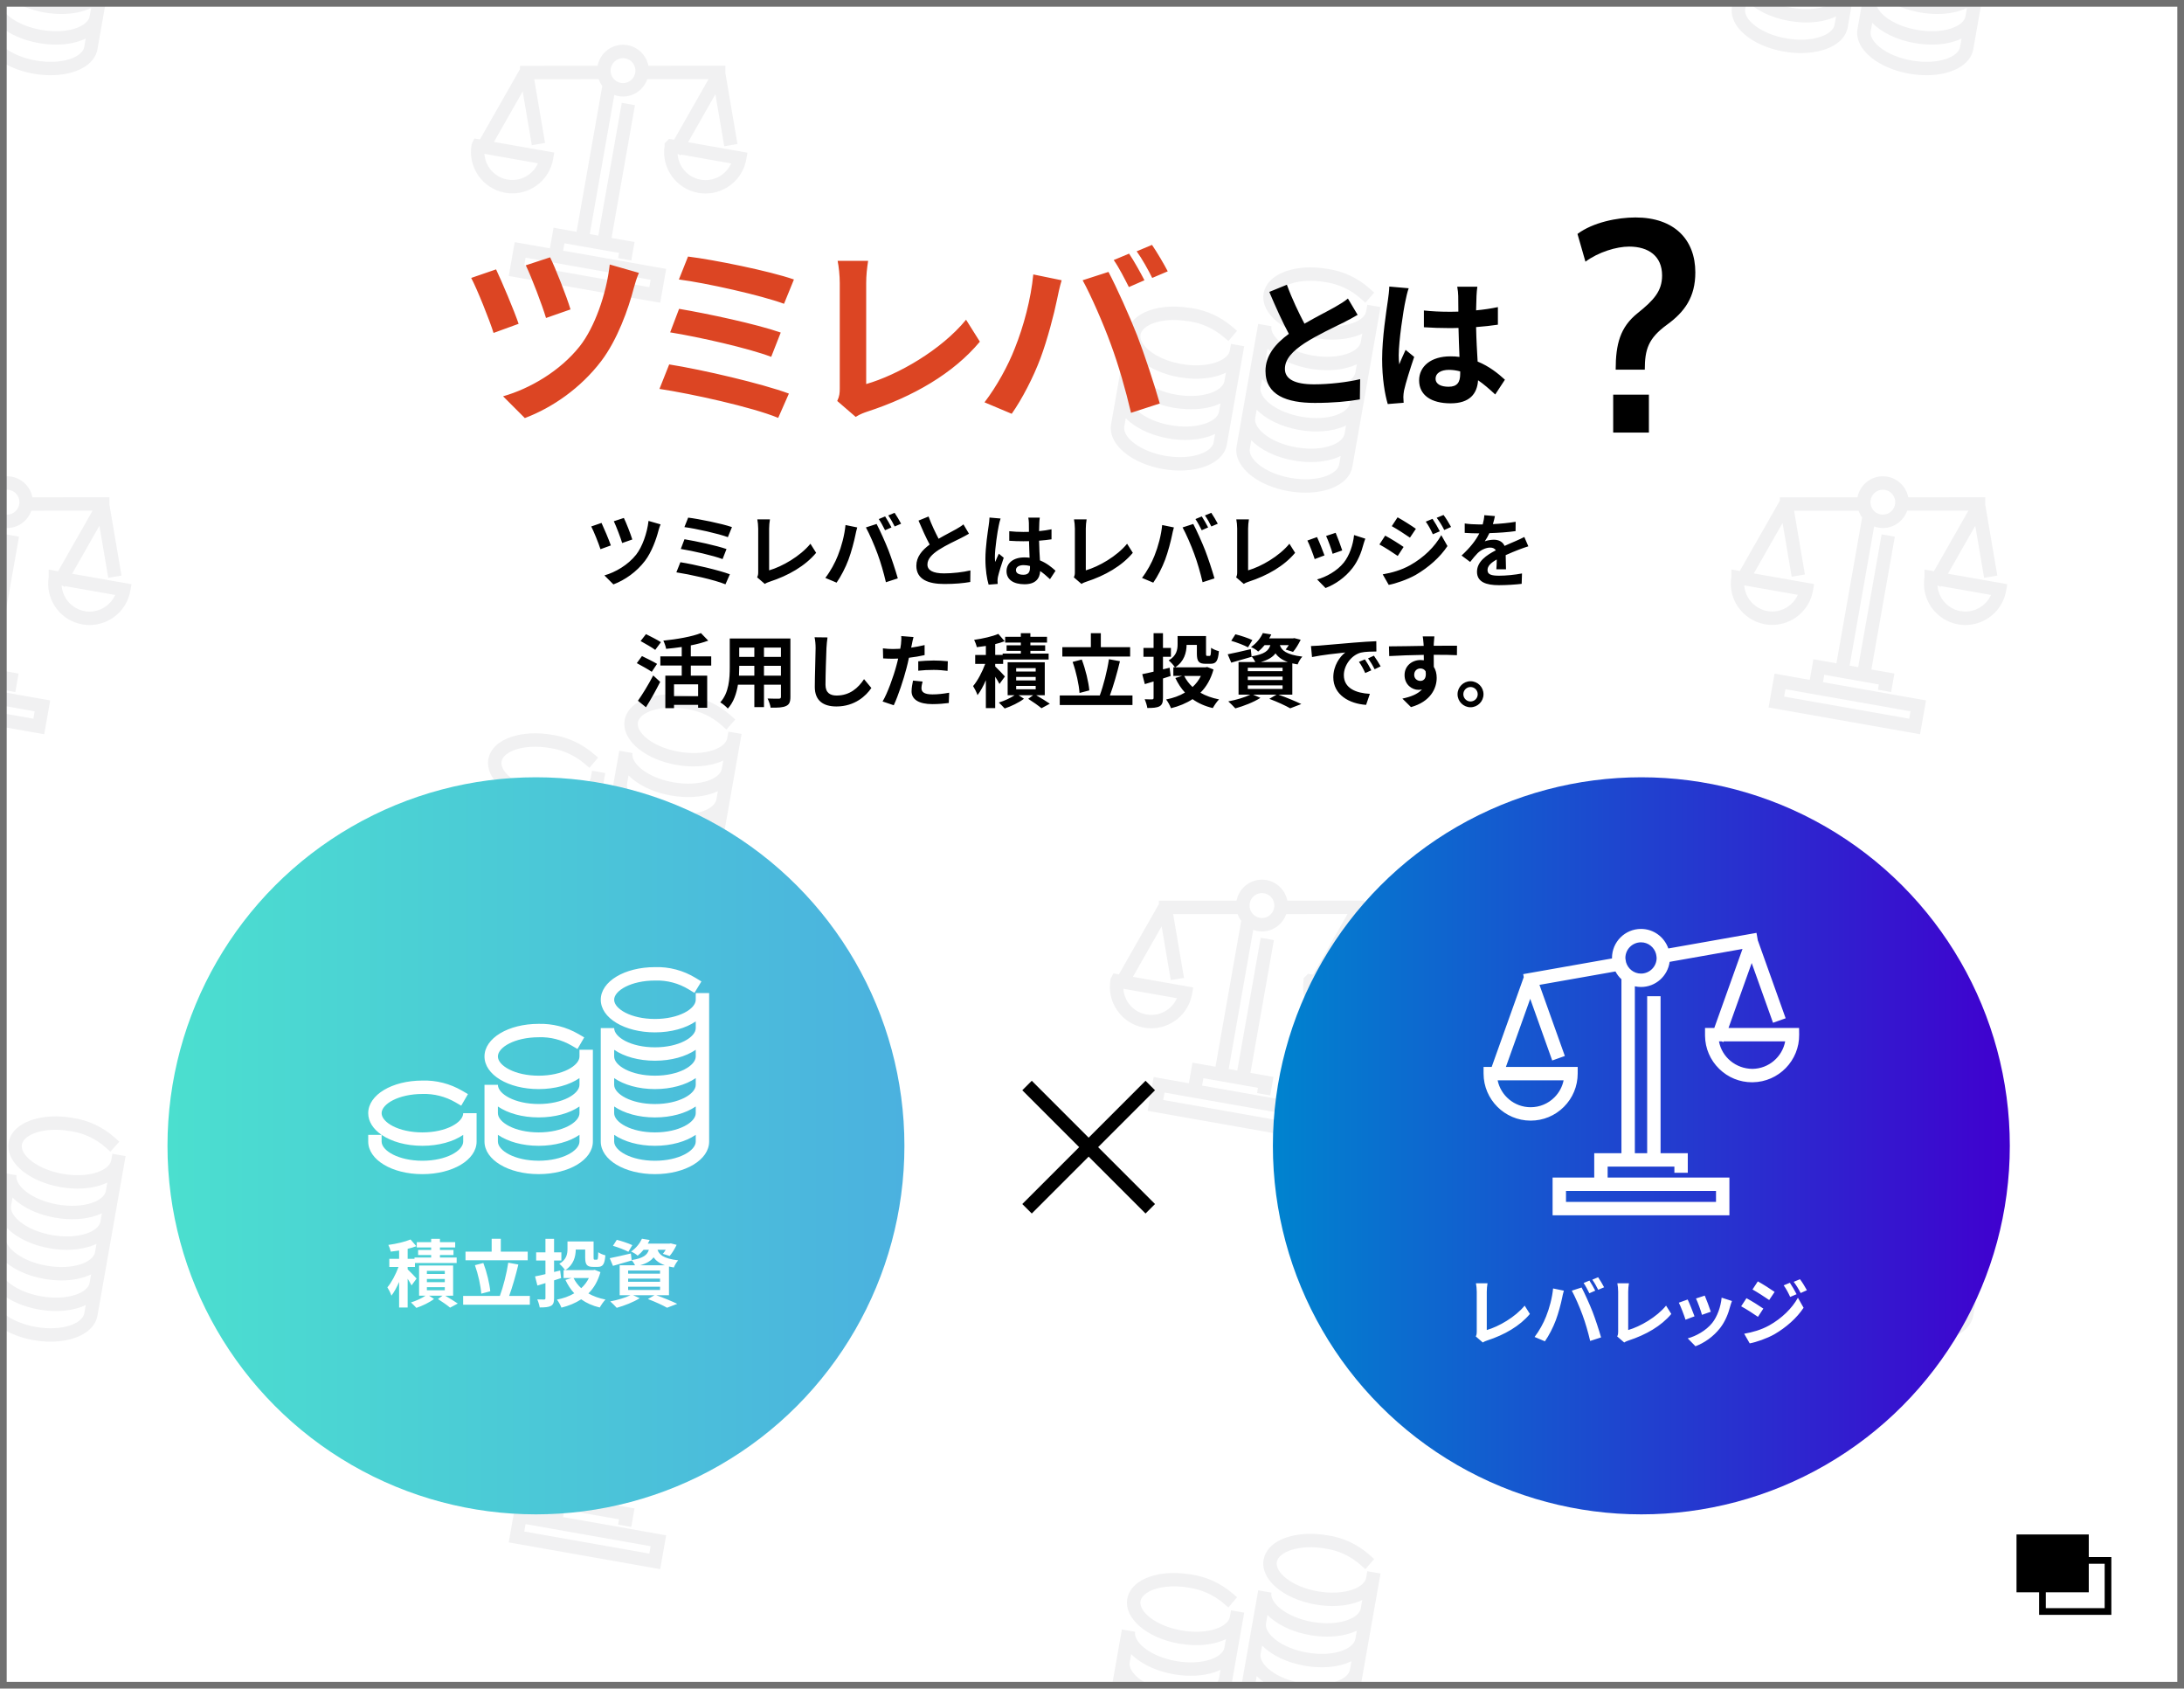 <?xml version="1.0" encoding="utf-8"?>
<!-- Generator: Adobe Illustrator 24.0.2, SVG Export Plug-In . SVG Version: 6.00 Build 0)  -->
<svg version="1.1" id="Layer_1" xmlns="http://www.w3.org/2000/svg" xmlns:xlink="http://www.w3.org/1999/xlink" x="0px" y="0px"
	 width="326px" height="252px" viewBox="0 0 326 252" style="enable-background:new 0 0 326 252;" xml:space="preserve">
<style type="text/css">
	.st0{fill:#FFFFFF;}
	.st1{fill:#F1F1F2;}
	.st2{fill:#707070;}
	.st3{fill:#DC4523;}
	.st4{fill:url(#Ellipse_1159_1_);}
	.st5{fill:url(#Ellipse_1158_1_);}
</style>
<path id="Path_21562_1_" class="st0" d="M0,0h326v252H0V0z"/>
<path class="st1" d="M289.058,0.091c-0.414-0.005-0.85-0.04-1.296-0.091h-6.056c1.309,0.856,2.987,1.522,4.899,1.859
	c0.882,0.156,1.743,0.23,2.563,0.23c0,0,0.001,0,0.001,0c0,0,0,0,0.001,0c1.706,0,3.235-0.325,4.432-0.905l-0.048,0.275l-0.001,0
	l-0.173,0.984c-0.266,1.509-3.303,2.707-7.23,2.016c-3.92-0.692-6.359-2.847-6.107-4.356L280.06,0h-2.03l-0.761,4.314
	c-0.264,1.492,0.476,3.021,2.081,4.304c1.436,1.146,3.44,1.992,5.646,2.38c0.881,0.155,1.739,0.229,2.559,0.229
	c3.688,0,6.571-1.5,6.988-3.867L295.841,0h-5.33C290.054,0.058,289.575,0.097,289.058,0.091z M292.575,7.013
	c-0.267,1.51-3.301,2.705-7.23,2.017c-1.883-0.332-3.567-1.032-4.746-1.974c-0.992-0.794-1.488-1.666-1.36-2.394l0.221-1.255
	c1.372,1.411,3.63,2.543,6.342,3.021c0.881,0.155,1.74,0.229,2.56,0.229c1.708,0,3.238-0.325,4.436-0.906L292.575,7.013z
	 M195.247,145.323l-0.662,0.664v0.002v0.328c-0.066,0.41-0.09,0.817-0.075,1.217c0.088,2.357,1.534,4.467,3.685,5.415
	c0.038,0.017,0.073,0.037,0.111,0.053c0.144,0.06,0.293,0.11,0.443,0.16c0.042,0.014,0.082,0.032,0.125,0.045
	c0.19,0.058,0.385,0.107,0.583,0.147c0.004,0.001,0.008,0.002,0.012,0.003h0c0.001,0,0.003,0.001,0.004,0.001l0.074,0.014
	c0.003,0.001,0.005,0.001,0.008,0.001l0.034,0.006c0.008,0.002,0.016,0.003,0.022,0.004l0.09,0.016
	c0.332,0.054,0.663,0.08,0.989,0.08c1.838,0,3.547-0.825,4.7-2.176c0.692-0.81,1.183-1.809,1.38-2.932l0.173-0.983l-0.001,0l0-0.001
	l-8.859-1.563l4.077-7.161l1.321,7.768l1.972-0.335l0-0.001h0l-1.791-10.528l-0.012-0.002l-0.001-1.158l-11.493,0.007
	c-0.342-1.782-1.909-3.134-3.79-3.134c-1.882,0-3.449,1.354-3.789,3.138l-11.588,0.002v0.493l-5.977,10.499l-0.823-0.145
	l-0.44,0.884v0.152c-0.258,1.596,0.11,3.199,1.039,4.525c0.94,1.342,2.345,2.24,3.956,2.532l0.128,0.021
	c0.33,0.053,0.658,0.079,0.982,0.079c2.94,0,5.553-2.113,6.08-5.107l0.173-0.984l-9.003-1.588l4.29-7.534l1.364,8.024l0.001,0v0
	l1.972-0.335l0-0.001h0l-0.917-5.393l-0.701-4.123l9.625-0.002c0.129,0.367,0.307,0.707,0.535,1.014l-3.838,21.763l-1.751-0.309
	L178,158.588l-0.542,3.076l-5.257-0.929l-0.891,5.046l22.61,3.995l0.891-5.046l-5.264-0.93l0.001-0.003h0l0-0.001l-10.12-1.784
	l0.195-1.104l1.465,0.259l0,0.001l2.255,0.398l4.43,0.783l-0.137,0.78l0.001,0l-0.001,0.005h0l0,0.001l1.97,0.347l0.483-2.753h0
	l0-0.001h0l0.001-0.006l-3.436-0.606l3.499-19.818l-1.969-0.348l-3.5,19.819l-1.28-0.226l3.664-20.777
	c0.408,0.147,0.84,0.241,1.298,0.241c1.682,0,3.102-1.088,3.631-2.592l9.144-0.005l-5.151,9.047L195.247,145.323z M175.673,148.971
	c-0.754,1.708-2.588,2.756-4.515,2.432l-0.116-0.021c-1.064-0.208-1.99-0.811-2.615-1.701c-0.444-0.635-0.699-1.364-0.748-2.119
	L175.673,148.971z M180.553,164.242l11.94,2.109l-0.195,1.106l-18.669-3.298l0.195-1.106l3.287,0.581l0,0h0l0,0.001L180.553,164.242
	z M188.368,137.005c-0.958,0-1.739-0.729-1.842-1.66v-0.406c0.103-0.931,0.884-1.659,1.842-1.659c0.98,0,1.777,0.762,1.849,1.723
	l0,0.276C190.146,136.241,189.348,137.005,188.368,137.005z M196.62,147.596l0.343,0.196l0.07-0.123l7.476,1.319
	c-0.089,0.2-0.194,0.39-0.311,0.571c-0.02,0.031-0.044,0.061-0.065,0.091c-0.101,0.148-0.21,0.289-0.329,0.422
	c-0.029,0.033-0.06,0.064-0.09,0.095c-0.12,0.125-0.246,0.243-0.38,0.353c-0.034,0.028-0.067,0.055-0.101,0.082
	c-0.112,0.086-0.231,0.161-0.351,0.235c-0.097,0.061-0.196,0.117-0.297,0.169c-0.118,0.06-0.237,0.117-0.36,0.166
	c-0.1,0.04-0.202,0.072-0.304,0.104c-0.127,0.04-0.253,0.08-0.384,0.107c-0.117,0.024-0.235,0.036-0.354,0.05
	c-0.119,0.015-0.236,0.035-0.357,0.039c-0.242,0.008-0.485-0.001-0.728-0.037l-0.221-0.037c-1.887-0.371-3.238-1.974-3.361-3.82
	L196.62,147.596z M266.259,7.694c0.869,0.154,1.733,0.23,2.568,0.23c1.283,0,2.497-0.181,3.552-0.535
	c1.947-0.656,3.164-1.84,3.427-3.332L276.522,0h-2.366c-0.798,0.806-2.484,1.378-4.641,1.355c-0.661-0.007-1.366-0.07-2.103-0.199
	c-1.354-0.239-2.526-0.655-3.477-1.156h-5.226l-0.178,1.011C258.022,3.904,261.416,6.84,266.259,7.694z M260.5,1.358l0.221-1.254
	c1.372,1.411,3.63,2.543,6.342,3.021c0.118,0.021,0.231,0.028,0.348,0.046c0.759,0.117,1.504,0.184,2.215,0.184
	c1.706,0,3.236-0.325,4.433-0.905l-0.222,1.259c-0.129,0.729-0.893,1.378-2.097,1.784c-1.429,0.481-3.253,0.563-5.134,0.231
	C262.677,5.031,260.235,2.867,260.5,1.358z M280.492,175.039c-0.001,0.003-0.001,0.005-0.002,0.008l-0.631,3.577h0l-0.174,0.984
	c0,0.002,0,0.004,0,0.005l-0.631,3.578l-0.002,0l0,0l-0.002,0l-0.173,0.984c-0.002,0.011-0.001,0.022-0.003,0.034l-0.626,3.552
	l-0.002,0l-0.173,0.984c-0.001,0.004,0,0.007-0.001,0.011l-0.804,4.558c-0.033,0.187-0.05,0.374-0.052,0.562
	c-0.013,1.31,0.728,2.621,2.133,3.743c1.436,1.146,3.44,1.992,5.646,2.38c0.881,0.155,1.739,0.229,2.559,0.229
	c3.688,0,6.571-1.5,6.988-3.867l1.671-9.472l0.115-0.65l-0.001,0l0.631-3.576c0-0.002,0.002-0.005,0.002-0.007l0.174-0.984h0
	l0-0.001l-0.001,0l0.624-3.536c0.003-0.017,0.006-0.032,0.009-0.049l0.781-4.437h0l0-0.001l-0.008-0.001
	c0.009-0.043,0.024-0.085,0.032-0.129l0.174-0.984l-1.969-0.348l-0.174,0.984c-0.091,0.515-0.511,0.991-1.174,1.371
	c-0.913,0.524-2.293,0.861-3.955,0.844c-0.661-0.007-1.367-0.07-2.103-0.199c-3.683-0.65-6.06-2.594-6.125-4.077
	c-0.004-0.099,0.002-0.196,0.018-0.29c0.016-0.093,0.044-0.185,0.081-0.275c0.009-0.023,0.025-0.045,0.035-0.068
	c0.031-0.067,0.064-0.133,0.106-0.198c0.017-0.026,0.039-0.05,0.057-0.075c0.044-0.06,0.088-0.12,0.141-0.178
	c0.026-0.028,0.057-0.055,0.085-0.082c0.053-0.053,0.106-0.105,0.167-0.156c0.038-0.032,0.081-0.061,0.122-0.092
	c0.058-0.043,0.115-0.087,0.179-0.129c0.055-0.036,0.115-0.069,0.173-0.103c0.057-0.033,0.112-0.067,0.173-0.098
	c0.073-0.038,0.151-0.073,0.229-0.109c0.053-0.024,0.106-0.049,0.161-0.073c0.09-0.038,0.186-0.073,0.282-0.107
	c0.043-0.016,0.086-0.031,0.13-0.046c0.345-0.115,0.713-0.207,1.099-0.275c0.008-0.001,0.016-0.003,0.024-0.005
	c0.399-0.069,0.818-0.114,1.252-0.133c0.435-0.019,0.885-0.013,1.346,0.019c0.006,0,0.012,0.001,0.018,0.002
	c0.458,0.032,0.926,0.089,1.4,0.173c1.937,0.278,3.736,1.109,5.205,2.403l0.75,0.661l0,0l0.001,0l1.322-1.5l-0.75-0.661
	c-1.762-1.552-3.92-2.549-6.211-2.878c-0.528-0.093-1.047-0.152-1.556-0.188c-0.043-0.003-0.086-0.008-0.129-0.011
	c-0.322-0.02-0.64-0.032-0.951-0.03c-0.16,0.001-0.314,0.011-0.471,0.017c-0.043,0.002-0.088-0.003-0.131-0.001
	c-0.028,0.001-0.053,0.007-0.081,0.009c-0.434,0.025-0.852,0.074-1.256,0.141c-0.098,0.016-0.195,0.032-0.291,0.05
	c-0.373,0.073-0.729,0.164-1.068,0.271c-0.06,0.019-0.129,0.028-0.188,0.048c-0.096,0.032-0.182,0.072-0.274,0.106
	c-0.002,0.001-0.005,0.002-0.007,0.003c-1.551,0.586-2.6,1.522-3.008,2.693c-0.06,0.171-0.107,0.347-0.139,0.529
	c-0.032,0.181-0.048,0.362-0.05,0.543c-0.028,2.711,3.239,5.341,7.779,6.141c0.882,0.156,1.741,0.229,2.561,0.229c0,0,0,0,0.001,0
	c0,0,0,0,0,0c0,0,0,0,0.001,0c0,0,0,0,0,0c1.706,0,3.236-0.325,4.433-0.905l-0.023,0.129l-0.203,1.149
	c-0.014,0.075-0.04,0.148-0.067,0.221c-0.006,0.015-0.008,0.031-0.014,0.046c-0.146,0.349-0.441,0.673-0.861,0.952
	c-0.316,0.21-0.703,0.394-1.15,0.545c-0.536,0.181-1.14,0.286-1.769,0.353c-0.21,0.023-0.411,0.058-0.629,0.068
	c-0.87,0.039-1.796-0.023-2.736-0.188c-1.883-0.333-3.567-1.034-4.746-1.975c-0.867-0.693-1.355-1.446-1.379-2.11
	c-0.003-0.094,0.003-0.187,0.019-0.278h0c0-0.001,0-0.001,0-0.002L280.492,175.039z M292.575,196.013
	c-0.267,1.51-3.301,2.707-7.23,2.017c-1.883-0.332-3.567-1.032-4.746-1.974c-0.868-0.694-1.356-1.449-1.379-2.114
	c-0.003-0.094,0.003-0.187,0.019-0.278l0.221-1.255c1.372,1.411,3.63,2.543,6.342,3.021c0.869,0.153,1.732,0.229,2.567,0.229
	c0.04,0,0.078-0.004,0.118-0.004c0.232-0.002,0.46-0.01,0.685-0.024c0.115-0.007,0.227-0.017,0.34-0.027
	c0.153-0.014,0.303-0.031,0.452-0.05c0.125-0.016,0.25-0.03,0.373-0.05c0.209-0.034,0.414-0.073,0.615-0.118
	c0.163-0.036,0.32-0.079,0.478-0.122c0.059-0.016,0.118-0.033,0.176-0.05c0.105-0.031,0.214-0.056,0.316-0.09
	c0.313-0.105,0.599-0.229,0.874-0.361L292.575,196.013z M293.553,190.46l-0.001,0l-0.173,0.984
	c-0.016,0.094-0.044,0.186-0.081,0.276c-0.005,0.013-0.014,0.025-0.02,0.038c-0.034,0.077-0.073,0.154-0.122,0.229
	c-0.009,0.014-0.022,0.028-0.032,0.042c-0.051,0.073-0.105,0.144-0.169,0.214c-0.013,0.015-0.03,0.028-0.044,0.043
	c-0.065,0.067-0.134,0.134-0.211,0.197c-0.021,0.018-0.046,0.034-0.068,0.051c-0.075,0.058-0.152,0.116-0.236,0.171
	c-0.035,0.022-0.073,0.043-0.11,0.065c-0.077,0.047-0.155,0.092-0.239,0.136c-0.054,0.028-0.112,0.054-0.168,0.08
	c-0.072,0.034-0.145,0.068-0.222,0.1c-0.076,0.032-0.157,0.061-0.238,0.09c-0.055,0.02-0.109,0.04-0.166,0.059
	c-0.344,0.114-0.71,0.206-1.094,0.274c-0.008,0.001-0.016,0.004-0.025,0.005c-0.397,0.069-0.812,0.114-1.241,0.133
	c-0.01,0-0.022,0-0.032,0.001c-0.421,0.018-0.855,0.013-1.297-0.017c-0.025-0.002-0.052-0.005-0.077-0.007
	c-0.427-0.031-0.861-0.083-1.299-0.159c-0.013-0.002-0.025-0.003-0.038-0.006c-3.684-0.65-6.061-2.593-6.125-4.077
	c-0.004-0.094,0.003-0.186,0.018-0.276l0.223-1.266c1.372,1.411,3.629,2.542,6.34,3.02c0.235,0.042,0.464,0.062,0.695,0.093
	c0.638,0.083,1.266,0.138,1.868,0.138c1.706,0,3.236-0.325,4.433-0.905L293.553,190.46z M294.359,185.891L294.359,185.891
	l-0.174,0.985c-0.026,0.145-0.084,0.285-0.159,0.423c-0.365,0.67-1.285,1.239-2.586,1.547c-0.064,0.015-0.134,0.026-0.2,0.04
	c-0.112,0.024-0.223,0.049-0.341,0.069c-1.123,0.189-2.471,0.195-3.944-0.064c-3.683-0.651-6.06-2.594-6.124-4.078
	c-0.004-0.096,0.002-0.189,0.018-0.281l0.221-1.255c0.212,0.217,0.439,0.431,0.696,0.636c1.435,1.146,3.44,1.992,5.646,2.381
	c0.869,0.154,1.734,0.23,2.569,0.23c0,0,0,0,0.001,0c0,0,0,0,0,0c0.104,0,0.203-0.009,0.306-0.011
	c0.153-0.004,0.306-0.007,0.456-0.016c0.146-0.009,0.289-0.021,0.433-0.034c0.113-0.011,0.224-0.023,0.335-0.037
	c0.551-0.067,1.077-0.171,1.576-0.31c0.032-0.009,0.065-0.018,0.096-0.028c0.116-0.034,0.236-0.061,0.349-0.099
	c0.312-0.105,0.598-0.228,0.871-0.36L294.359,185.891z M282.573,179.344c1.436,1.146,3.44,1.992,5.646,2.381
	c0.669,0.118,1.329,0.175,1.981,0.201c0.617,0.026,1.214,0.005,1.796-0.05c0.832-0.078,1.63-0.217,2.344-0.457
	c0.308-0.104,0.598-0.222,0.869-0.35l-0.22,1.248c-0.017,0.091-0.043,0.181-0.079,0.27c-0.001,0.003-0.004,0.006-0.005,0.01
	c-0.037,0.088-0.083,0.174-0.139,0.259c-0.003,0.004-0.007,0.008-0.009,0.012c-0.056,0.083-0.12,0.165-0.194,0.245
	c-0.004,0.004-0.008,0.008-0.012,0.011c-0.074,0.079-0.156,0.156-0.246,0.23c-0.008,0.006-0.017,0.012-0.025,0.019
	c-0.088,0.07-0.182,0.139-0.284,0.204c-0.017,0.011-0.036,0.021-0.054,0.032c-0.095,0.059-0.194,0.116-0.3,0.17
	c-0.032,0.016-0.066,0.031-0.098,0.047c-0.096,0.047-0.195,0.092-0.299,0.135c-0.048,0.02-0.098,0.037-0.148,0.056
	c-0.082,0.031-0.165,0.061-0.252,0.089c-0.327,0.108-0.674,0.194-1.037,0.26c-0.029,0.005-0.055,0.012-0.084,0.017
	c-0.379,0.065-0.776,0.107-1.185,0.127c-0.037,0.002-0.074,0.002-0.111,0.004c-0.398,0.016-0.807,0.011-1.224-0.016
	c-0.051-0.003-0.104-0.01-0.155-0.014c-0.387-0.03-0.78-0.078-1.176-0.145c-0.038-0.006-0.074-0.01-0.112-0.017
	c-1.883-0.333-3.568-1.034-4.746-1.975c-0.869-0.693-1.356-1.447-1.379-2.112c-0.003-0.093,0.003-0.183,0.019-0.272l0.22-1.248
	C282.084,178.931,282.318,179.141,282.573,179.344z M290.765,85.624l4.077-7.161l1.321,7.768l1.972-0.335l-1.791-10.528
	l-0.011-0.002l-0.001-1.159l-11.494,0.007c-0.343-1.782-1.908-3.134-3.789-3.134c0,0,0,0,0,0s0,0,0,0
	c-1.882,0-3.449,1.354-3.79,3.138l-11.587,0.002v0.494l-5.976,10.497l-1.263-0.223v0l-0.001,0l-0.001,1.115
	c-0.257,1.595,0.111,3.198,1.04,4.524c0.021,0.029,0.048,0.052,0.069,0.08c0.2,0.275,0.418,0.536,0.661,0.776
	c0.045,0.044,0.093,0.082,0.139,0.125c0.241,0.223,0.496,0.432,0.771,0.616c0.046,0.031,0.095,0.056,0.142,0.085
	c0.287,0.18,0.587,0.342,0.906,0.475c0.029,0.012,0.059,0.02,0.088,0.032c0.339,0.135,0.692,0.245,1.061,0.319
	c0.002,0,0.003,0.001,0.005,0.001l0.241,0.044c0.33,0.053,0.658,0.079,0.982,0.079c0,0,0,0,0,0s0,0,0,0
	c2.94,0,5.554-2.113,6.081-5.107l0.173-0.984l-9.003-1.589l4.289-7.532l1.364,8.023l0.001,0v0l1.972-0.335l-1.617-9.517l9.623-0.002
	c0.13,0.367,0.308,0.708,0.536,1.015l-3.837,21.762l-3.436-0.606l-0.542,3.076l-5.256-0.929l-0.893,5.046l22.609,3.995l0.893-5.046
	l-5.264-0.93l0.001-0.003h0l0-0.002l-10.12-1.784l0.195-1.104l1.465,0.259l0,0.001l1.542,0.272l5.143,0.909l-0.137,0.78l0.001,0
	l-0.001,0.006l1.97,0.347l0.483-2.753h0l0.001-0.007l-3.435-0.606l3.499-19.818l-1.969-0.348v0l-0.001,0l-3.5,19.818l-1.279-0.226
	l3.664-20.776c0.407,0.146,0.84,0.24,1.297,0.24c0,0,0,0,0,0s0,0,0,0c1.682,0,3.102-1.088,3.63-2.592l9.144-0.005l-5.151,9.047
	l-1.405-0.248v0l-0.001,0l-0.001,1.113c-0.033,0.203-0.055,0.406-0.067,0.608c-0.002,0.028,0,0.055-0.001,0.082
	c-0.009,0.178-0.012,0.357-0.005,0.534c0,0.008,0.002,0.016,0.002,0.023c0.049,1.167,0.426,2.297,1.112,3.277
	c0.21,0.299,0.446,0.573,0.699,0.826c0.02,0.02,0.039,0.043,0.059,0.063c0.243,0.237,0.507,0.448,0.784,0.64
	c0.037,0.026,0.073,0.054,0.111,0.079c0.273,0.18,0.561,0.336,0.86,0.47c0.049,0.022,0.098,0.045,0.148,0.066
	c0.041,0.017,0.079,0.038,0.12,0.054c0.004,0.002,0.008,0.004,0.012,0.005c0.146,0.057,0.296,0.104,0.447,0.151
	c0.047,0.014,0.093,0.033,0.14,0.047c0.069,0.019,0.141,0.031,0.211,0.048c0.027,0.007,0.052,0.02,0.08,0.026l0.321,0.065
	c0.013,0.002,0.025,0.004,0.038,0.006l0.045,0.008c0.333,0.054,0.663,0.08,0.989,0.08c2.94,0,5.554-2.113,6.081-5.107l0.173-0.984h0
	l0-0.001L290.765,85.624z M268.354,88.771c-0.189,0.427-0.445,0.813-0.754,1.146c-0.772,0.832-1.869,1.337-3.046,1.343
	c-0.235,0.001-0.474-0.017-0.714-0.057l-0.035-0.007c-0.008-0.001-0.015-0.005-0.023-0.006c-0.248-0.045-0.487-0.114-0.718-0.199
	c-0.095-0.036-0.183-0.084-0.274-0.126c-0.137-0.062-0.273-0.126-0.401-0.203c-0.1-0.06-0.193-0.129-0.288-0.197
	c-0.11-0.079-0.217-0.161-0.319-0.25c-0.088-0.077-0.172-0.158-0.253-0.242c-0.099-0.103-0.19-0.212-0.279-0.326
	c-0.074-0.095-0.151-0.188-0.217-0.289c-0.029-0.045-0.055-0.091-0.083-0.137c-0.086-0.143-0.164-0.291-0.232-0.444
	c-0.021-0.047-0.041-0.093-0.06-0.14c-0.067-0.165-0.122-0.335-0.167-0.509c-0.01-0.037-0.022-0.073-0.031-0.11
	c-0.049-0.214-0.085-0.433-0.099-0.656L268.354,88.771z M272.95,103.992l12.225,2.159l-0.195,1.106l-18.67-3.298l0.195-1.106
	l3.288,0.581l0,0.001L272.95,103.992z M281.049,76.805c-0.961,0-1.745-0.734-1.843-1.669v-0.386c0.098-0.935,0.882-1.67,1.843-1.67
	c0.983,0,1.781,0.768,1.849,1.734l0,0.256C282.831,76.036,282.032,76.804,281.049,76.805z M296.859,89.392
	c-0.018,0.027-0.04,0.05-0.059,0.077c-0.11,0.158-0.227,0.311-0.357,0.452c-0.041,0.044-0.088,0.082-0.131,0.124
	c-0.114,0.114-0.23,0.226-0.357,0.325c-0.064,0.051-0.134,0.093-0.201,0.14c-0.113,0.079-0.225,0.157-0.345,0.225
	c-0.087,0.049-0.179,0.088-0.269,0.131c-0.108,0.051-0.215,0.102-0.326,0.144c-0.105,0.039-0.214,0.068-0.323,0.099
	c-0.104,0.03-0.209,0.059-0.316,0.081c-0.115,0.023-0.232,0.036-0.349,0.05c-0.109,0.012-0.219,0.024-0.33,0.027
	c-0.111,0.004-0.223-0.001-0.335-0.006c-0.079-0.004-0.158-0.013-0.237-0.021l-0.041-0.041h-0.311
	c-0.246-0.047-0.483-0.118-0.712-0.205c-0.07-0.027-0.135-0.065-0.203-0.096c-0.015-0.007-0.029-0.014-0.043-0.021
	c-0.143-0.066-0.284-0.134-0.418-0.215c-0.047-0.029-0.09-0.063-0.136-0.094c-0.049-0.033-0.098-0.067-0.145-0.102
	c-0.108-0.079-0.214-0.16-0.314-0.249c-0.023-0.021-0.044-0.043-0.066-0.064c-0.063-0.059-0.125-0.118-0.184-0.18
	c-0.095-0.1-0.184-0.206-0.27-0.316c-0.076-0.098-0.153-0.194-0.22-0.298c-0.03-0.047-0.057-0.094-0.086-0.142
	c-0.016-0.026-0.027-0.055-0.042-0.082c-0.064-0.115-0.127-0.23-0.18-0.35c-0.022-0.049-0.044-0.098-0.064-0.148
	c-0.064-0.161-0.118-0.328-0.161-0.497c-0.01-0.038-0.023-0.075-0.031-0.114c-0.048-0.211-0.083-0.427-0.097-0.647l0.105,0.019
	l0.341,0.194l0.069-0.122l7.476,1.319C297.096,89.001,296.984,89.202,296.859,89.392z M167.461,54.174
	c-0.001,0.003-0.001,0.006-0.002,0.009l-1.608,9.128c-0.032,0.18-0.048,0.36-0.05,0.54c-0.034,2.711,3.235,5.344,7.778,6.145
	c0.881,0.156,1.741,0.229,2.561,0.229c0,0,0.001,0,0.001,0c0,0,0,0,0.001,0c1.12,0,2.163-0.14,3.088-0.399
	c0.026-0.007,0.054-0.013,0.081-0.021c0.046-0.013,0.088-0.03,0.133-0.043c2.004-0.615,3.402-1.811,3.683-3.403l1.607-9.114
	c0.002-0.008,0.003-0.016,0.004-0.023l0.841-4.768l0.139-0.785h0l0-0.001l-1.969-0.348l-0.11,0.62l-0.001,0l-0.065,0.37
	c-0.222,1.224-2.266,2.24-5.126,2.21c-0.661-0.007-1.366-0.07-2.103-0.199c-3.684-0.65-6.061-2.592-6.124-4.077
	c-0.004-0.099,0.002-0.195,0.018-0.29c0.127-0.728,0.892-1.377,2.096-1.783c1.261-0.424,2.837-0.518,4.504-0.308
	c0.22,0.028,0.435,0.042,0.658,0.081c1.883,0.278,3.646,1.074,5.1,2.302l0.764,0.646l0,0l0.001,0l1.291-1.527l0,0l0,0l-0.764-0.646
	c-1.738-1.47-3.848-2.422-6.071-2.748c-0.129-0.023-0.256-0.027-0.385-0.046c-2.075-0.312-4.099-0.201-5.737,0.352
	c-1.948,0.656-3.165,1.84-3.427,3.332c-0.032,0.181-0.049,0.362-0.051,0.543c-0.03,2.71,3.238,5.34,7.778,6.141
	c0.107,0.019,0.21,0.026,0.316,0.042c0.77,0.12,1.525,0.188,2.245,0.188c1.706,0,3.236-0.325,4.433-0.905l-0.224,1.272
	c-0.136,0.723-0.897,1.367-2.094,1.771c-0.375,0.126-0.78,0.221-1.204,0.293c-1.19,0.199-2.543,0.183-3.931-0.061
	c-1.883-0.333-3.568-1.034-4.746-1.975c-0.868-0.693-1.357-1.447-1.379-2.112c-0.003-0.095,0.003-0.188,0.019-0.279L167.461,54.174z
	 M181.157,66.01c-0.092,0.518-0.516,0.997-1.185,1.378c-1.016,0.578-2.605,0.925-4.511,0.816c-0.493-0.028-1.005-0.085-1.535-0.178
	c-3.684-0.651-6.06-2.593-6.125-4.077c-0.004-0.098,0.002-0.195,0.018-0.289l0.221-1.252c0.14,0.143,0.291,0.283,0.45,0.421
	c0.014,0.012,0.027,0.024,0.041,0.036c0.07,0.06,0.133,0.122,0.207,0.181c0.045,0.036,0.102,0.065,0.148,0.101
	c0.291,0.224,0.604,0.438,0.94,0.639c0.071,0.042,0.143,0.082,0.215,0.123c0.37,0.21,0.761,0.406,1.177,0.584
	c0.047,0.02,0.096,0.038,0.143,0.058c0.442,0.183,0.905,0.349,1.391,0.492c0.022,0.006,0.044,0.011,0.065,0.018
	c0.502,0.145,1.023,0.27,1.565,0.366c0.881,0.155,1.74,0.229,2.56,0.229c0.299,0,0.591-0.013,0.878-0.033
	c0.062-0.004,0.122-0.01,0.184-0.014c0.225-0.019,0.446-0.043,0.663-0.073c0.067-0.009,0.136-0.017,0.203-0.027
	c0.242-0.038,0.478-0.084,0.708-0.136c0.112-0.025,0.22-0.055,0.33-0.084c0.12-0.032,0.239-0.065,0.355-0.101
	c0.078-0.024,0.162-0.042,0.238-0.068c0.054-0.018,0.101-0.041,0.153-0.059c0.015-0.006,0.03-0.012,0.045-0.017
	c0.237-0.087,0.462-0.181,0.676-0.283L181.157,66.01z M169.542,58.479c1.436,1.146,3.44,1.991,5.646,2.38
	c0.388,0.068,0.771,0.102,1.155,0.14c1.8,0.178,3.531,0.038,4.966-0.445c0.22-0.074,0.419-0.163,0.62-0.251
	c0.081-0.035,0.172-0.063,0.25-0.1l-0.22,1.246c-0.016,0.091-0.043,0.18-0.079,0.268c-0.01,0.026-0.027,0.05-0.039,0.076
	c-0.03,0.064-0.061,0.128-0.102,0.19c-0.018,0.028-0.042,0.054-0.062,0.082c-0.043,0.058-0.085,0.116-0.136,0.172
	c-0.027,0.03-0.06,0.058-0.089,0.087c-0.052,0.051-0.103,0.103-0.162,0.152c-0.04,0.033-0.085,0.064-0.128,0.096
	c-0.056,0.042-0.111,0.084-0.173,0.125c-0.058,0.038-0.121,0.073-0.183,0.109c-0.053,0.031-0.104,0.062-0.16,0.091
	c-0.08,0.042-0.165,0.081-0.251,0.119c-0.045,0.021-0.089,0.042-0.136,0.061c-0.102,0.043-0.21,0.083-0.32,0.122
	c-0.031,0.011-0.061,0.022-0.092,0.033c-1.428,0.475-3.243,0.556-5.117,0.227c-1.881-0.332-3.565-1.031-4.743-1.972
	c-0.004-0.004-0.008-0.007-0.012-0.01c-0.115-0.092-0.223-0.186-0.325-0.28c-0.019-0.018-0.036-0.035-0.054-0.053
	c-0.085-0.081-0.166-0.162-0.24-0.244c-0.031-0.035-0.059-0.069-0.088-0.104c-0.057-0.066-0.113-0.132-0.162-0.198
	c-0.039-0.052-0.071-0.104-0.105-0.155c-0.034-0.05-0.069-0.101-0.099-0.151c-0.037-0.064-0.067-0.128-0.097-0.192
	c-0.019-0.039-0.041-0.078-0.057-0.117c-0.029-0.071-0.05-0.142-0.07-0.212c-0.009-0.031-0.022-0.062-0.029-0.093
	c-0.018-0.076-0.025-0.15-0.032-0.224c-0.002-0.025-0.009-0.05-0.01-0.074c-0.004-0.097,0.002-0.192,0.018-0.284l0.219-1.241
	C169.055,58.065,169.288,58.274,169.542,58.479z M170.752,251h-4.669l0.655-3.72l0.092-0.522h0l0.631-3.578
	c0-0.002,0-0.003,0.001-0.005l1.969,0.348c-0.128,0.728,0.367,1.6,1.36,2.394c1.178,0.94,2.863,1.642,4.746,1.974
	c1.879,0.33,3.704,0.248,5.135-0.232c1.196-0.403,1.958-1.048,2.094-1.771l0.224-1.272c-1.197,0.58-2.727,0.905-4.433,0.905
	c-0.72,0-1.476-0.068-2.245-0.188c-0.106-0.016-0.209-0.023-0.316-0.042c-4.843-0.854-8.238-3.789-7.728-6.683
	c0.262-1.492,1.479-2.675,3.427-3.331c1.648-0.556,3.687-0.669,5.776-0.348c0.116,0.018,0.229,0.021,0.345,0.042
	c2.225,0.327,4.333,1.279,6.071,2.748l0.764,0.646l-1.291,1.527l-0.001,0l0,0l-0.764-0.646c-1.453-1.228-3.217-2.023-5.1-2.302
	c-0.944-0.165-1.867-0.227-2.732-0.192c-0.01,0-0.02-0.001-0.029,0c-0.066,0.003-0.125,0.016-0.19,0.02
	c-0.799,0.05-1.55,0.177-2.21,0.399c-1.204,0.406-1.969,1.056-2.096,1.783c-0.267,1.51,2.176,3.674,6.105,4.367
	c0.736,0.129,1.441,0.192,2.103,0.199c2.861,0.03,4.904-0.986,5.126-2.21l0.065-0.37l0.001,0l0.11-0.62l1.969,0.348l-0.139,0.785
	l-0.841,4.768c-0.001,0.008-0.002,0.016-0.004,0.023L183.894,251h-2.167c0.12-0.179,0.201-0.366,0.236-0.559l0.173-0.984l0.001,0
	l0.045-0.256c-0.271,0.13-0.562,0.247-0.871,0.351c-1.741,0.588-3.913,0.695-6.121,0.307c-2.206-0.389-4.211-1.234-5.646-2.38
	c-0.255-0.204-0.487-0.413-0.698-0.628l-0.219,1.241c-0.127,0.727,0.369,1.598,1.361,2.39
	C170.218,250.667,170.484,250.835,170.752,251z M0.454,102.147L0,102.067v-2.036l2.771,0.489l-0.001,0.007h0l-0.483,2.753
	l-1.97-0.347l0.001-0.006l-0.001,0L0.454,102.147z M92.436,112.038c-0.001,0.002-0.001,0.003-0.001,0.005
	c0,0.002-0.001,0.004-0.001,0.005l-1.842,10.44l-1.381,7.826c-0.032,0.181-0.048,0.362-0.05,0.543
	c-0.03,2.711,3.238,5.341,7.779,6.141c0.881,0.155,1.739,0.229,2.559,0.229c0.291,0,0.574-0.012,0.854-0.031
	c0.083-0.005,0.165-0.012,0.248-0.02c0.194-0.017,0.384-0.038,0.572-0.063c0.093-0.012,0.187-0.023,0.278-0.037
	c0.227-0.036,0.448-0.079,0.664-0.128c0.137-0.031,0.268-0.067,0.401-0.103c0.09-0.025,0.18-0.049,0.267-0.076
	c0.092-0.028,0.188-0.049,0.278-0.079c1.327-0.447,2.305-1.143,2.883-2.011c0.031-0.046,0.062-0.092,0.091-0.139
	c0.049-0.081,0.095-0.163,0.136-0.247c0.042-0.083,0.079-0.169,0.114-0.255c0.025-0.063,0.053-0.125,0.075-0.19
	c0.054-0.159,0.099-0.321,0.128-0.488l0.795-4.508c0.004-0.02,0.011-0.039,0.015-0.059l0.174-0.984h0l0-0.001l-0.004-0.001
	l0.632-3.582c0,0,0-0.001,0-0.002l0.174-0.985h0l0.631-3.578c0-0.002,0.001-0.003,0.001-0.005l0.174-0.985h0l1.414-8.021h0l0-0.001
	l-0.01-0.002c0.009-0.044,0.026-0.085,0.034-0.129l0.174-0.985l-1.97-0.347l-0.173,0.984c-0.048,0.273-0.186,0.535-0.403,0.778
	c-0.361,0.404-0.942,0.752-1.694,1.006c-1.427,0.481-3.251,0.563-5.135,0.232c-0.491-0.087-0.959-0.196-1.402-0.325
	c-2.875-0.835-4.668-2.466-4.723-3.752c-0.004-0.099,0.002-0.196,0.018-0.29c0.016-0.093,0.044-0.185,0.081-0.275
	c0.01-0.023,0.025-0.046,0.036-0.069c0.031-0.066,0.063-0.133,0.105-0.197c0.017-0.027,0.041-0.052,0.06-0.079
	c0.043-0.059,0.086-0.118,0.138-0.174c0.028-0.03,0.061-0.059,0.091-0.088c0.051-0.051,0.102-0.101,0.16-0.15
	c0.041-0.034,0.088-0.066,0.132-0.099c0.054-0.041,0.108-0.082,0.167-0.12c0.06-0.039,0.126-0.076,0.191-0.114
	c0.051-0.029,0.1-0.059,0.153-0.087c0.08-0.042,0.166-0.081,0.252-0.12c0.045-0.021,0.089-0.042,0.137-0.062
	c0.099-0.042,0.204-0.08,0.311-0.118c0.034-0.012,0.068-0.025,0.103-0.037c0.349-0.116,0.721-0.21,1.113-0.279
	c0.004-0.001,0.008-0.002,0.012-0.002c1.204-0.209,2.587-0.192,4.021,0.061c1.938,0.279,3.737,1.11,5.206,2.403l0.751,0.661
	l1.321-1.501l0,0l0,0l-0.75-0.66c-1.762-1.551-3.92-2.548-6.212-2.878c-0.542-0.096-1.074-0.156-1.596-0.192
	c-0.022-0.002-0.044-0.004-0.066-0.006c-0.51-0.033-1.006-0.035-1.487-0.013c-0.045,0.002-0.091,0.003-0.136,0.005
	c-0.458,0.025-0.898,0.076-1.322,0.148c-0.077,0.013-0.154,0.025-0.231,0.04c-0.389,0.075-0.76,0.169-1.114,0.282
	c-0.054,0.017-0.116,0.025-0.169,0.043c-0.088,0.03-0.167,0.066-0.252,0.098c-0.021,0.008-0.041,0.016-0.061,0.024
	c-1.534,0.587-2.573,1.518-2.976,2.681c-0.06,0.171-0.106,0.347-0.138,0.527c-0.032,0.181-0.048,0.362-0.05,0.543
	c-0.029,2.711,3.238,5.342,7.778,6.141c0.87,0.154,1.734,0.23,2.569,0.23c1.283,0,2.497-0.181,3.552-0.535
	c0.312-0.105,0.598-0.228,0.871-0.36l-0.22,1.248c-0.129,0.728-0.893,1.378-2.097,1.783c-1.429,0.481-3.25,0.564-5.134,0.232
	c-1.882-0.332-3.567-1.034-4.746-1.977c-0.776-0.621-1.243-1.288-1.351-1.896c-0.03-0.169-0.037-0.334-0.009-0.492h0l0-0.003
	L92.436,112.038z M104.52,133.012c-0.003,0.017-0.011,0.033-0.014,0.05c-0.017,0.076-0.036,0.151-0.066,0.225
	c-0.01,0.025-0.027,0.049-0.039,0.074c-0.031,0.065-0.062,0.13-0.103,0.193c-0.015,0.023-0.035,0.045-0.052,0.068
	c-0.046,0.063-0.092,0.126-0.148,0.187c-0.021,0.023-0.046,0.044-0.068,0.066c-0.058,0.059-0.118,0.117-0.186,0.173
	c-0.03,0.025-0.065,0.048-0.097,0.073c-0.066,0.05-0.132,0.101-0.206,0.148c-0.046,0.03-0.096,0.058-0.145,0.087
	c-0.065,0.039-0.131,0.078-0.201,0.114c-0.068,0.035-0.14,0.068-0.213,0.101c-0.057,0.026-0.114,0.053-0.174,0.078
	c-0.093,0.039-0.191,0.075-0.29,0.11c-0.039,0.014-0.077,0.028-0.117,0.042c-1.426,0.474-3.238,0.555-5.113,0.226
	c-3.683-0.651-6.059-2.593-6.125-4.076c-0.004-0.098,0.002-0.195,0.018-0.289l0.222-1.261c0.624,0.644,1.434,1.227,2.386,1.719
	c1.139,0.589,2.482,1.047,3.962,1.308c0.882,0.156,1.742,0.23,2.562,0.23c1.704,0,3.231-0.324,4.427-0.903L104.52,133.012z
	 M105.318,128.482c-0.31,1.49-3.324,2.662-7.219,1.978c-3.684-0.65-6.061-2.593-6.125-4.077c-0.004-0.099,0.002-0.195,0.018-0.289
	l0.174-0.985h0l0-0.001l-0.005-0.001l0.048-0.27c1.372,1.413,3.63,2.545,6.344,3.024c0.869,0.154,1.733,0.23,2.568,0.23
	c1.283,0,2.497-0.181,3.552-0.536c0.312-0.105,0.598-0.229,0.872-0.36L105.318,128.482z M106.129,123.884
	c-0.133,0.725-0.895,1.372-2.094,1.776c-1.431,0.481-3.253,0.563-5.134,0.232c-3.684-0.651-6.061-2.594-6.125-4.078
	c-0.004-0.099,0.002-0.195,0.018-0.289l0.174-0.985h0l0-0.001l-0.001,0l0.047-0.267c1.372,1.412,3.63,2.544,6.343,3.022
	c0.87,0.153,1.734,0.229,2.568,0.229c1.284,0,2.498-0.18,3.553-0.535c0.312-0.105,0.598-0.228,0.872-0.359L106.129,123.884z
	 M94.517,116.343c1.435,1.146,3.44,1.992,5.646,2.381c2.206,0.39,4.38,0.281,6.12-0.306c0.31-0.104,0.599-0.222,0.871-0.352
	l-0.221,1.254c-0.135,0.722-0.896,1.367-2.093,1.771c-1.429,0.479-3.254,0.562-5.135,0.231c-3.684-0.65-6.061-2.593-6.125-4.076
	c-0.004-0.099,0.002-0.195,0.018-0.289l0.174-0.985h0l0.045-0.257C94.029,115.93,94.262,116.14,94.517,116.343z M187.926,48.359
	l-0.116-0.021v0l-0.001,0l-3.224,18.276c-0.032,0.181-0.048,0.362-0.05,0.543c-0.029,2.711,3.239,5.34,7.779,6.139
	c0.882,0.156,1.741,0.23,2.562,0.23c0,0,0,0,0.001,0c0,0,0,0,0,0c3.687,0,6.568-1.5,6.986-3.866l0.826-4.687l0.153-0.867h0l0-0.001
	h0l0.758-4.297l0.048-0.272l0.631-3.578c0-0.001,0.001-0.002,0.001-0.004l0.174-0.985h0l0-0.001h0l1.414-8.021h0l0-0.001
	l-0.01-0.002c0.004-0.018,0.009-0.035,0.013-0.053c0.005-0.026,0.015-0.049,0.02-0.075l0.174-0.985h0l0-0.001l-1.97-0.347v0
	l-0.001,0l-0.173,0.984c-0.017,0.093-0.044,0.186-0.081,0.276c-0.006,0.015-0.016,0.028-0.022,0.043
	c-0.034,0.076-0.072,0.152-0.121,0.225c-0.009,0.014-0.022,0.027-0.031,0.041c-0.051,0.073-0.105,0.145-0.169,0.214
	c-0.014,0.015-0.032,0.03-0.046,0.045c-0.064,0.066-0.132,0.132-0.208,0.195c-0.023,0.019-0.05,0.037-0.074,0.056
	c-0.073,0.056-0.147,0.112-0.229,0.165c-0.038,0.025-0.081,0.048-0.121,0.072c-0.073,0.044-0.146,0.087-0.226,0.128
	c-0.059,0.031-0.123,0.059-0.186,0.089c-0.067,0.031-0.133,0.062-0.203,0.091c-0.083,0.034-0.17,0.066-0.258,0.098
	c-0.049,0.018-0.097,0.036-0.148,0.052c-0.346,0.115-0.714,0.208-1.101,0.276c-0.007,0.001-0.013,0.003-0.019,0.004
	c-0.398,0.069-0.815,0.114-1.245,0.134c-0.006,0-0.013,0-0.019,0c-0.426,0.019-0.866,0.013-1.314-0.017
	c-0.014-0.001-0.029-0.003-0.043-0.004c-0.448-0.032-0.904-0.086-1.364-0.167c-0.015-0.003-0.03-0.006-0.045-0.009
	c-0.437-0.078-0.862-0.177-1.274-0.294c-0.023-0.006-0.047-0.012-0.07-0.018c-0.43-0.125-0.843-0.269-1.236-0.432
	c-0.006-0.002-0.012-0.004-0.018-0.007c-0.399-0.166-0.775-0.351-1.126-0.552c-0.005-0.003-0.009-0.005-0.013-0.008
	c-0.342-0.197-0.657-0.411-0.944-0.638c-0.038-0.031-0.074-0.061-0.111-0.092c-0.076-0.063-0.151-0.126-0.22-0.19
	c-0.051-0.047-0.098-0.095-0.146-0.143c-0.053-0.053-0.107-0.106-0.156-0.159c-0.057-0.062-0.108-0.124-0.158-0.187
	c-0.033-0.04-0.068-0.08-0.098-0.12c-0.058-0.077-0.108-0.154-0.156-0.23c-0.017-0.026-0.036-0.053-0.052-0.079
	c-0.052-0.089-0.096-0.178-0.135-0.266c-0.006-0.015-0.015-0.029-0.021-0.044c-0.041-0.099-0.073-0.197-0.097-0.293
	c-0.001-0.005-0.003-0.009-0.004-0.014c-0.024-0.102-0.039-0.202-0.043-0.301c-0.004-0.099,0.002-0.195,0.018-0.289
	c0.003-0.02,0.012-0.039,0.017-0.058c0.016-0.073,0.034-0.145,0.063-0.215c0.014-0.034,0.035-0.066,0.052-0.1
	c0.028-0.056,0.053-0.112,0.089-0.166c0.021-0.032,0.049-0.063,0.073-0.095c0.04-0.053,0.078-0.107,0.126-0.159
	c0.028-0.031,0.063-0.061,0.094-0.091c0.051-0.05,0.101-0.1,0.159-0.148c0.038-0.031,0.081-0.061,0.122-0.092
	c0.059-0.044,0.116-0.088,0.181-0.13c0.05-0.033,0.106-0.064,0.16-0.095c0.062-0.036,0.124-0.073,0.19-0.108
	c0.064-0.033,0.134-0.065,0.202-0.096c0.063-0.029,0.126-0.059,0.193-0.087c0.078-0.033,0.162-0.063,0.245-0.093
	c0.055-0.02,0.109-0.04,0.166-0.059c0.338-0.112,0.698-0.202,1.076-0.269c0.017-0.003,0.032-0.007,0.048-0.01
	c0.33-0.057,0.679-0.087,1.033-0.11c0.071-0.005,0.136-0.019,0.208-0.022c0.002,0,0.005,0,0.007,0c0.01,0,0.021,0.001,0.031,0
	c0.863-0.035,1.784,0.027,2.726,0.192c1.937,0.28,3.736,1.111,5.205,2.405l0.446,0.392l0.303,0.267l0,0l0.002,0.001l0.001-0.001
	l0.001,0.001l1.321-1.501l-0.75-0.661c-1.76-1.551-3.918-2.548-6.211-2.878c-0.527-0.093-1.045-0.151-1.553-0.188
	c-0.044-0.003-0.088-0.009-0.131-0.011c-0.323-0.02-0.641-0.032-0.953-0.03c0,0-0.001,0-0.001,0c0,0-0.001,0-0.001,0
	c-0.159,0.001-0.313,0.011-0.469,0.017c-0.042,0.002-0.086-0.003-0.127-0.001c-0.027,0.001-0.051,0.007-0.078,0.009
	c-0.443,0.025-0.869,0.075-1.28,0.144c-0.086,0.014-0.17,0.028-0.255,0.044c-0.391,0.075-0.764,0.171-1.118,0.285
	c-0.05,0.016-0.106,0.023-0.155,0.04c-0.078,0.026-0.148,0.059-0.224,0.087c-0.044,0.016-0.086,0.033-0.129,0.05
	c-0.187,0.073-0.368,0.15-0.54,0.233c-0.006,0.003-0.011,0.006-0.016,0.008c-1,0.488-1.739,1.142-2.159,1.926
	c-0.031,0.057-0.051,0.118-0.079,0.176c-0.048,0.103-0.101,0.205-0.139,0.313c-0.062,0.174-0.11,0.353-0.142,0.537
	c-0.032,0.183-0.048,0.367-0.05,0.55c-0.017,1.231,0.643,2.46,1.884,3.536c0.013,0.012,0.026,0.023,0.04,0.035
	c0.071,0.06,0.133,0.123,0.208,0.182c0.046,0.037,0.104,0.066,0.151,0.103c0.248,0.191,0.506,0.377,0.787,0.551
	c0.046,0.029,0.097,0.054,0.144,0.083c0.077,0.046,0.155,0.089,0.233,0.133c0.363,0.205,0.746,0.397,1.153,0.573
	c0.059,0.025,0.12,0.048,0.18,0.073c0.429,0.177,0.877,0.339,1.348,0.477c0.043,0.013,0.087,0.023,0.131,0.035
	c0.486,0.138,0.989,0.259,1.512,0.352c0.003,0,0.005,0.001,0.008,0.002c0.435,0.077,0.869,0.134,1.299,0.172
	c0.429,0.038,0.85,0.057,1.262,0.057c0.001,0,0.003,0,0.004,0c0.001,0,0.002,0,0.003,0c0,0,0,0,0.001,0c0,0,0,0,0,0
	c0.007,0,0.013-0.001,0.02-0.001c0.273-0.001,0.541-0.012,0.805-0.029c0.097-0.006,0.193-0.014,0.289-0.023
	c0.176-0.015,0.349-0.035,0.519-0.057c0.107-0.014,0.215-0.026,0.32-0.043c0.219-0.035,0.432-0.076,0.641-0.123
	c0.151-0.034,0.297-0.074,0.444-0.114c0.071-0.02,0.143-0.039,0.212-0.061c0.1-0.03,0.205-0.053,0.303-0.086
	c0.312-0.105,0.599-0.229,0.873-0.36l-0.22,1.249c-0.016,0.093-0.044,0.185-0.081,0.275c-0.008,0.019-0.021,0.038-0.03,0.057
	c-0.033,0.071-0.067,0.141-0.112,0.209c-0.014,0.022-0.033,0.042-0.048,0.063c-0.046,0.064-0.094,0.129-0.151,0.191
	c-0.022,0.024-0.05,0.048-0.074,0.072c-0.056,0.056-0.113,0.112-0.178,0.166c-0.036,0.03-0.078,0.058-0.116,0.087
	c-0.059,0.045-0.118,0.089-0.183,0.132c-0.057,0.037-0.12,0.073-0.182,0.108c-0.053,0.031-0.104,0.062-0.16,0.091
	c-0.085,0.044-0.175,0.086-0.267,0.127c-0.038,0.017-0.074,0.035-0.113,0.051c-0.116,0.049-0.237,0.094-0.363,0.138
	c-0.016,0.005-0.031,0.011-0.047,0.017c-1.427,0.478-3.247,0.56-5.125,0.23c-1.883-0.333-3.568-1.034-4.746-1.975
	c-0.991-0.792-1.487-1.663-1.36-2.39h0c0-0.001,0-0.001,0-0.002l-0.001,0c0,0,0,0,0-0.001L187.926,48.359z M199.894,69.312
	c-0.217,1.227-2.264,2.246-5.129,2.215c-0.165-0.002-0.336-0.011-0.507-0.02c-0.512-0.027-1.043-0.083-1.595-0.18
	c-3.683-0.649-6.06-2.592-6.125-4.076c-0.004-0.099,0.002-0.195,0.018-0.289l0.222-1.257c1.372,1.412,3.63,2.545,6.344,3.023
	c0.882,0.156,1.741,0.23,2.561,0.23c1.707,0,3.236-0.325,4.434-0.905L199.894,69.312z M200.699,64.748
	c-0.116,0.643-0.738,1.228-1.714,1.636c-1.141,0.476-2.77,0.705-4.657,0.497c-0.281-0.031-0.567-0.069-0.859-0.121
	c-3.684-0.651-6.061-2.594-6.125-4.077c-0.004-0.099,0.002-0.195,0.018-0.289l0.174-0.985h0l0-0.001h0l0.047-0.269
	c1.372,1.412,3.63,2.544,6.343,3.022c0.869,0.154,1.734,0.23,2.569,0.23c0,0,0,0,0.001,0c0,0,0,0,0,0
	c1.282,0,2.496-0.181,3.551-0.535c0.312-0.105,0.598-0.229,0.872-0.36L200.699,64.748z M201.678,59.192L201.678,59.192l-0.174,0.984
	c-0.048,0.273-0.186,0.535-0.403,0.778c-0.361,0.404-0.942,0.752-1.694,1.006c-0.715,0.241-1.529,0.382-2.398,0.421
	c-0.869,0.039-1.795-0.023-2.735-0.188c-3.684-0.651-6.061-2.594-6.125-4.076c-0.004-0.099,0.002-0.196,0.018-0.29l0.174-0.985h0
	l0.047-0.268c1.372,1.412,3.63,2.543,6.343,3.022c0.881,0.155,1.739,0.229,2.559,0.229c1.707,0,3.238-0.325,4.436-0.905
	L201.678,59.192z M189.89,52.643c1.435,1.146,3.439,1.992,5.646,2.381c0.51,0.09,1.009,0.145,1.5,0.182
	c0.08,0.006,0.159,0.013,0.239,0.018c0.482,0.029,0.952,0.033,1.409,0.012c0.074-0.003,0.145-0.01,0.219-0.014
	c0.464-0.029,0.917-0.074,1.345-0.151c0.038-0.007,0.073-0.017,0.11-0.024c0.379-0.072,0.738-0.166,1.083-0.274
	c0.07-0.022,0.148-0.032,0.217-0.055c0.053-0.018,0.097-0.042,0.149-0.06c0.052-0.019,0.1-0.041,0.152-0.061
	c0.194-0.074,0.392-0.145,0.57-0.23l-0.221,1.251c-0.279,1.505-3.31,2.694-7.228,2.006c-3.684-0.65-6.061-2.593-6.125-4.077
	c-0.004-0.097,0.002-0.193,0.018-0.285l0.22-1.246C189.403,52.23,189.635,52.44,189.89,52.643z M102.71,21.224l4.077-7.163
	l1.321,7.768l1.972-0.335l-1.791-10.528l-0.013-0.002l-0.001-1.158L96.783,9.812c-0.343-1.782-1.909-3.134-3.789-3.134
	c-1.882,0-3.449,1.355-3.789,3.139L77.617,9.82v0.493L71.64,20.811l-0.823-0.145l-0.334,0.667l-0.093,0.281
	c-0.58,3.306,1.597,6.47,4.87,7.124l0.119,0.022c0.008,0.002,0.016,0.003,0.024,0.005l0.089,0.015
	c0.332,0.054,0.663,0.08,0.989,0.08c2.94,0,5.553-2.113,6.08-5.107l0.173-0.983l-9.003-1.589l4.289-7.535l1.365,8.025l1.972-0.335
	L79.74,11.82l9.625-0.002c0.129,0.367,0.308,0.708,0.536,1.015l-3.837,21.76l-3.437-0.606l-0.542,3.078l-5.257-0.928l-0.891,5.047h0
	l0,0.001l22.61,3.993l0.891-5.047h0l0-0.001l-5.265-0.93l0.001-0.005l-10.12-1.785l0.195-1.106l1.467,0.259l-0.001,0.004
	l5.217,0.921l0.001-0.005L92.4,37.74l-0.138,0.784l1.97,0.347l0.484-2.754l-3.435-0.605l3.499-19.816l-1.969-0.348l-3.499,19.817
	l-1.279-0.225l3.664-20.774c0.407,0.147,0.84,0.24,1.297,0.24c1.683,0,3.103-1.088,3.631-2.593l9.145-0.005l-5.151,9.048
	l-0.745-0.131l-0.662,0.665v0.33c-0.258,1.596,0.11,3.199,1.039,4.525c0.94,1.343,2.345,2.241,3.956,2.534l0.128,0.021
	c0.33,0.053,0.658,0.079,0.982,0.079c2.94,0,5.553-2.113,6.08-5.107l0.173-0.984L102.71,21.224z M80.301,24.37
	c-0.304,0.691-0.791,1.289-1.426,1.733c-0.876,0.614-1.937,0.868-2.986,0.714l-0.221-0.037c-1.888-0.37-3.239-1.974-3.362-3.82
	L80.301,24.37z M97.119,41.753l-0.195,1.104L78.255,39.56l0.195-1.104L97.119,41.753z M92.994,12.405
	c-0.958,0-1.739-0.729-1.842-1.66v-0.406c0.103-0.931,0.884-1.66,1.842-1.66c0.98,0,1.777,0.763,1.849,1.724l0,0.276
	C94.772,11.641,93.974,12.405,92.994,12.405z M104.62,26.82l-0.116-0.021c-1.888-0.371-3.238-1.974-3.361-3.82l0.108,0.019
	l0.34,0.194l0.069-0.122l7.475,1.319C108.38,26.097,106.545,27.144,104.62,26.82z M0.866,79.748l1.969,0.348L0,96.147V84.65
	L0.866,79.748z M18.746,172.533l-1.969-0.348l-0.174,0.984c-0.146,0.824-1.123,1.553-2.615,1.935
	c-1.239,0.316-2.834,0.394-4.616,0.081c-3.683-0.65-6.06-2.594-6.125-4.077c-0.004-0.099,0.002-0.196,0.018-0.29
	c0.016-0.093,0.044-0.185,0.081-0.275c0.009-0.023,0.024-0.044,0.035-0.067c0.032-0.067,0.064-0.134,0.107-0.199
	c0.016-0.024,0.037-0.048,0.055-0.072c0.044-0.061,0.09-0.123,0.144-0.182c0.025-0.027,0.055-0.052,0.081-0.079
	c0.054-0.054,0.109-0.108,0.171-0.16c0.037-0.03,0.079-0.059,0.118-0.089c0.059-0.045,0.118-0.089,0.183-0.132
	c0.053-0.035,0.111-0.067,0.168-0.1c0.058-0.034,0.116-0.069,0.178-0.101c0.071-0.037,0.147-0.072,0.223-0.106
	c0.055-0.026,0.11-0.051,0.168-0.076c0.088-0.037,0.182-0.071,0.276-0.104c0.045-0.016,0.09-0.033,0.136-0.048
	c0.345-0.115,0.712-0.207,1.099-0.275c0.008-0.001,0.015-0.003,0.023-0.005c0.8-0.139,1.679-0.178,2.599-0.114
	c0.006,0,0.013,0.001,0.019,0.002c0.458,0.032,0.926,0.089,1.399,0.173c1.937,0.278,3.736,1.109,5.205,2.403l0.75,0.661l1.322-1.5
	l-0.75-0.661c-1.762-1.552-3.92-2.549-6.211-2.878c-0.528-0.093-1.047-0.152-1.556-0.188c-0.043-0.003-0.086-0.008-0.129-0.011
	c-0.487-0.031-0.96-0.032-1.421-0.013c-0.071,0.003-0.141,0.004-0.211,0.008c-0.435,0.025-0.853,0.074-1.258,0.141
	c-0.097,0.016-0.193,0.031-0.289,0.05c-0.374,0.073-0.731,0.164-1.071,0.272c-0.06,0.019-0.128,0.028-0.187,0.047
	c-0.095,0.032-0.18,0.071-0.272,0.106c-0.004,0.001-0.009,0.003-0.013,0.005c-1.549,0.586-2.597,1.521-3.004,2.691
	c-0.06,0.171-0.107,0.348-0.139,0.53c-0.032,0.181-0.048,0.362-0.05,0.543c-0.028,2.711,3.239,5.341,7.779,6.141
	c0.882,0.156,1.74,0.229,2.561,0.229c0,0,0,0,0.001,0c0,0,0,0,0,0c1.706,0,3.236-0.325,4.433-0.905l-0.023,0.129l-0.203,1.149
	c-0.012,0.063-0.035,0.125-0.056,0.186c-0.009,0.027-0.014,0.055-0.025,0.082c-0.033,0.079-0.076,0.156-0.123,0.232
	c-0.005,0.008-0.008,0.016-0.012,0.023c-0.328,0.503-0.98,0.939-1.875,1.24c-1.429,0.481-3.253,0.563-5.134,0.232
	c-1.883-0.333-3.567-1.034-4.746-1.975c-0.867-0.693-1.355-1.446-1.379-2.11c-0.003-0.094,0.003-0.187,0.019-0.278h0
	c0-0.001,0-0.001,0-0.002l-1.969-0.351c-0.001,0.003-0.001,0.005-0.002,0.008L0,177.824v15.086c1.389,1.175,3.419,2.099,5.801,2.519
	c0.869,0.153,1.732,0.229,2.567,0.229c0.04,0,0.078-0.004,0.118-0.004c0.232-0.002,0.46-0.01,0.685-0.024
	c0.115-0.007,0.227-0.017,0.34-0.027c0.153-0.014,0.303-0.031,0.452-0.05c0.125-0.016,0.25-0.03,0.373-0.05
	c0.209-0.034,0.414-0.073,0.615-0.118c0.163-0.036,0.32-0.079,0.478-0.122c0.059-0.016,0.118-0.033,0.176-0.05
	c0.105-0.031,0.214-0.056,0.316-0.09c0.313-0.105,0.599-0.229,0.874-0.361l-0.22,1.25c-0.268,1.51-3.301,2.707-7.23,2.017
	c-1.883-0.332-3.567-1.032-4.746-1.974c-0.227-0.182-0.425-0.367-0.598-0.554v2.56c1.367,0.914,3.095,1.604,4.997,1.938
	c0.881,0.155,1.739,0.229,2.559,0.229c3.688,0,6.571-1.5,6.988-3.867l1.671-9.472l0.115-0.65l-0.001,0l0.631-3.576
	c0-0.002,0.002-0.005,0.002-0.007l0.174-0.984h0l0-0.001l-0.001,0l0.624-3.536c0.003-0.017,0.006-0.032,0.009-0.049l0.781-4.437h0
	l0-0.001l-0.008-0.001c0.009-0.043,0.024-0.085,0.032-0.129L18.746,172.533z M13.553,190.46l-0.001,0l-0.173,0.984
	c-0.016,0.093-0.044,0.186-0.081,0.276c-0.006,0.015-0.016,0.028-0.022,0.043c-0.034,0.076-0.072,0.151-0.12,0.225
	c-0.01,0.015-0.024,0.03-0.034,0.045c-0.05,0.071-0.103,0.142-0.166,0.21c-0.015,0.017-0.034,0.032-0.05,0.048
	c-0.063,0.065-0.13,0.13-0.205,0.192c-0.024,0.02-0.051,0.038-0.076,0.057c-0.072,0.056-0.146,0.111-0.227,0.164
	c-0.038,0.025-0.081,0.048-0.121,0.072c-0.073,0.044-0.147,0.088-0.227,0.129c-0.058,0.03-0.12,0.058-0.181,0.086
	c-0.068,0.032-0.136,0.064-0.208,0.094c-0.081,0.033-0.167,0.065-0.252,0.096c-0.051,0.018-0.101,0.037-0.154,0.054
	c-0.345,0.115-0.712,0.207-1.098,0.275c-0.008,0.001-0.015,0.003-0.022,0.005c-0.397,0.069-0.812,0.114-1.242,0.133
	c-0.01,0-0.021,0-0.032,0.001c-0.421,0.018-0.855,0.013-1.297-0.017c-0.026-0.002-0.053-0.005-0.079-0.007
	c-0.427-0.031-0.861-0.083-1.298-0.159c-0.013-0.002-0.025-0.003-0.038-0.006c-3.684-0.65-6.061-2.593-6.125-4.077
	c-0.004-0.094,0.003-0.186,0.018-0.276l0.224-1.268c1.372,1.411,3.629,2.543,6.342,3.021c0.882,0.156,1.741,0.23,2.562,0.23
	c1.706,0,3.236-0.325,4.433-0.905L13.553,190.46z M14.184,186.882c-0.274,1.506-3.305,2.699-7.23,2.009
	c-3.683-0.651-6.06-2.594-6.124-4.078c-0.004-0.096,0.002-0.189,0.018-0.281l0.222-1.256c0.212,0.217,0.439,0.431,0.697,0.637
	c1.435,1.146,3.44,1.992,5.646,2.381c0.869,0.154,1.734,0.23,2.569,0.23c0.104,0,0.203-0.009,0.306-0.011
	c0.153-0.004,0.306-0.007,0.456-0.016c0.146-0.009,0.289-0.021,0.433-0.034c0.113-0.011,0.224-0.023,0.335-0.037
	c0.551-0.067,1.077-0.171,1.576-0.31c0.032-0.009,0.065-0.018,0.096-0.028c0.116-0.034,0.236-0.061,0.349-0.099
	c0.312-0.105,0.598-0.228,0.871-0.36L14.184,186.882z M14.988,182.325c-0.017,0.088-0.042,0.175-0.077,0.261
	c-0.002,0.005-0.005,0.009-0.007,0.014c-0.037,0.087-0.082,0.172-0.137,0.255c-0.003,0.005-0.008,0.01-0.011,0.015
	c-0.056,0.083-0.119,0.163-0.192,0.242c-0.005,0.005-0.011,0.01-0.016,0.015c-0.073,0.077-0.153,0.153-0.242,0.226
	c-0.01,0.008-0.022,0.016-0.032,0.024c-0.086,0.068-0.177,0.135-0.276,0.199c-0.02,0.013-0.043,0.025-0.064,0.038
	c-0.092,0.057-0.187,0.112-0.289,0.164c-0.035,0.018-0.074,0.035-0.11,0.053c-0.092,0.044-0.186,0.088-0.286,0.129
	c-0.052,0.021-0.107,0.041-0.161,0.061c-0.078,0.03-0.158,0.058-0.24,0.085c-0.329,0.108-0.678,0.195-1.043,0.261
	c-0.027,0.005-0.051,0.011-0.078,0.016c-0.38,0.065-0.778,0.107-1.189,0.127c-0.036,0.002-0.073,0.002-0.109,0.003
	c-0.398,0.016-0.807,0.011-1.225-0.016c-0.051-0.003-0.104-0.01-0.156-0.014c-0.387-0.03-0.78-0.078-1.176-0.144
	c-0.038-0.006-0.074-0.01-0.112-0.017c-1.883-0.333-3.568-1.034-4.746-1.975c-0.869-0.693-1.356-1.447-1.379-2.112
	c-0.003-0.093,0.003-0.183,0.019-0.272l0.22-1.248c0.21,0.215,0.443,0.425,0.698,0.628c1.436,1.146,3.44,1.992,5.646,2.381
	s4.38,0.279,6.12-0.306c0.309-0.104,0.599-0.222,0.87-0.352L14.988,182.325z M6.6,109.576L0,108.41v-2.031l4.979,0.879l0.195-1.106
	L0,105.237v-2.036l2.229,0.393l0,0.002h0L2.228,103.6l5.264,0.93L6.6,109.576z M203.648,248.538l0.632-3.582c0,0,0-0.001,0-0.001
	l0.174-0.985h0l1.414-8.021l-0.01-0.002c0.005-0.023,0.013-0.046,0.017-0.069c0.004-0.021,0.012-0.04,0.016-0.061l0.174-0.985
	l-1.97-0.347v0l-0.001,0l-0.173,0.984c-0.017,0.093-0.044,0.185-0.081,0.276c-0.006,0.015-0.017,0.03-0.023,0.045
	c-0.034,0.075-0.072,0.15-0.12,0.223c-0.01,0.015-0.023,0.029-0.033,0.043c-0.05,0.072-0.104,0.143-0.167,0.212
	c-0.015,0.017-0.035,0.032-0.051,0.049c-0.063,0.065-0.129,0.128-0.203,0.19c-0.026,0.022-0.057,0.042-0.085,0.064
	c-0.069,0.053-0.139,0.106-0.217,0.156c-0.045,0.029-0.094,0.056-0.141,0.084c-0.066,0.039-0.132,0.079-0.204,0.116
	c-0.068,0.035-0.14,0.068-0.213,0.101c-0.057,0.026-0.113,0.053-0.173,0.078c-0.094,0.039-0.193,0.076-0.294,0.111
	c-0.038,0.013-0.075,0.027-0.113,0.04c-0.71,0.237-1.515,0.377-2.377,0.416c-0.433,0.02-0.88,0.014-1.335-0.017
	c-0.006,0-0.012-0.001-0.018-0.002c-0.454-0.031-0.916-0.087-1.382-0.169c-3.93-0.693-6.372-2.857-6.106-4.366
	c0.083-0.471,0.436-0.912,1.003-1.274c0.002-0.001,0.005-0.003,0.007-0.004c0.11-0.07,0.229-0.138,0.355-0.202
	c0.007-0.004,0.015-0.007,0.022-0.011c0.122-0.061,0.251-0.119,0.386-0.174c0.013-0.005,0.027-0.01,0.04-0.015
	c0.112-0.044,0.231-0.085,0.352-0.125c0.303-0.099,0.625-0.177,0.959-0.24c0.059-0.011,0.114-0.024,0.174-0.034
	c0.352-0.059,0.721-0.097,1.1-0.117c0.067-0.004,0.134-0.006,0.202-0.009c0.397-0.014,0.804-0.01,1.222,0.018
	c0.03,0.002,0.062,0.006,0.092,0.009c0.439,0.033,0.887,0.086,1.34,0.165c0.002,0,0.003,0,0.005,0.001
	c1.937,0.28,3.736,1.111,5.205,2.405l0.399,0.351l0.351,0.309l0,0l0.001,0l0,0l0.001,0l0,0l0.001,0l1.322-1.5l-0.75-0.661
	c-1.76-1.551-3.918-2.548-6.211-2.878c-0.518-0.091-1.026-0.149-1.526-0.186c-0.058-0.004-0.115-0.011-0.173-0.015
	c-0.318-0.02-0.631-0.031-0.939-0.029c0,0-0.001,0-0.001,0c0,0-0.001,0-0.001,0c-0.151,0.001-0.296,0.01-0.444,0.016
	c-0.083,0.003-0.166,0.004-0.248,0.009c-0.426,0.025-0.837,0.073-1.234,0.139c-0.104,0.017-0.206,0.033-0.308,0.053
	c-0.369,0.072-0.721,0.162-1.057,0.268c-0.062,0.019-0.133,0.029-0.194,0.049c-1.476,0.498-2.53,1.301-3.068,2.311
	c-0.002,0.003-0.003,0.007-0.005,0.01c-0.082,0.154-0.154,0.313-0.211,0.476c-0.061,0.173-0.109,0.352-0.141,0.536
	c-0.511,2.894,2.885,5.829,7.728,6.683c0.882,0.156,1.741,0.23,2.562,0.23c0.291,0,0.575-0.013,0.855-0.031
	c0.08-0.005,0.158-0.012,0.238-0.019c0.199-0.017,0.395-0.039,0.587-0.065c0.089-0.012,0.179-0.022,0.266-0.036
	c0.229-0.036,0.453-0.079,0.67-0.129c0.134-0.03,0.263-0.066,0.393-0.101c0.093-0.025,0.186-0.051,0.277-0.079
	c0.09-0.027,0.185-0.048,0.273-0.078c0.313-0.105,0.6-0.229,0.874-0.36l-0.22,1.25c-0.017,0.093-0.044,0.186-0.081,0.276
	c-0.006,0.015-0.016,0.029-0.022,0.043c-0.034,0.076-0.072,0.151-0.12,0.225c-0.01,0.015-0.023,0.029-0.034,0.044
	c-0.05,0.072-0.104,0.142-0.167,0.211c-0.015,0.016-0.034,0.032-0.05,0.048c-0.063,0.065-0.13,0.129-0.204,0.191
	c-0.026,0.021-0.055,0.041-0.082,0.062c-0.07,0.054-0.141,0.107-0.219,0.158c-0.044,0.029-0.093,0.055-0.139,0.083
	c-0.066,0.04-0.133,0.079-0.205,0.116c-0.07,0.036-0.145,0.07-0.22,0.105c-0.054,0.025-0.107,0.05-0.163,0.074
	c-0.1,0.042-0.205,0.081-0.313,0.119c-0.031,0.011-0.062,0.022-0.093,0.033c-1.426,0.477-3.242,0.558-5.117,0.228
	c-1.883-0.333-3.568-1.034-4.746-1.975c-0.993-0.793-1.488-1.665-1.36-2.393l-1.969-0.348c0,0,0,0,0,0l-0.001,0L185.4,251h2.033
	l0.104-0.592l-0.001,0l0.048-0.27c0.294,0.302,0.636,0.589,1.007,0.862h4.794c-3.401-0.839-5.461-2.784-5.216-4.175l0.174-0.985h0
	l0.047-0.269c1.372,1.412,3.63,2.543,6.343,3.021c0.881,0.155,1.74,0.229,2.56,0.229c1.707,0,3.238-0.325,4.436-0.905l-0.048,0.275
	l-0.001,0v0l-0.001,0l-0.173,0.984c-0.129,0.729-0.893,1.378-2.097,1.783c-0.051,0.017-0.111,0.025-0.164,0.041h3.97l0.386-2.189
	L203.648,248.538z M202.484,243.623L202.484,243.623l-0.122,0.694l-0.052,0.292c-0.269,1.508-3.305,2.704-7.231,2.015
	c-3.925-0.693-6.366-2.853-6.107-4.362l0.22-1.247c0.21,0.215,0.443,0.424,0.697,0.627c1.435,1.146,3.439,1.992,5.646,2.381
	c0.505,0.089,0.999,0.143,1.486,0.181c0.088,0.007,0.176,0.015,0.264,0.02c0.476,0.028,0.94,0.032,1.391,0.012
	c0.079-0.003,0.156-0.01,0.235-0.015c0.461-0.029,0.91-0.074,1.336-0.15c0.037-0.007,0.072-0.017,0.109-0.024
	c0.381-0.072,0.741-0.167,1.088-0.276c0.068-0.021,0.146-0.031,0.213-0.054c0.052-0.018,0.095-0.041,0.146-0.059
	c0.057-0.021,0.109-0.045,0.165-0.066c0.19-0.073,0.386-0.143,0.561-0.226L202.484,243.623z M10.57,0h5.272l-1.298,7.36
	c-0.417,2.367-3.301,3.867-6.988,3.867c-0.819,0-1.678-0.074-2.559-0.229C3.095,10.664,1.367,9.974,0,9.06V6.501
	c0.174,0.187,0.371,0.373,0.598,0.555c1.179,0.941,2.863,1.642,4.746,1.974c3.93,0.688,6.963-0.507,7.23-2.017l0.222-1.26
	c-1.198,0.58-2.728,0.906-4.436,0.906c-0.819,0-1.679-0.074-2.56-0.229C3.419,6.009,1.389,5.085,0,3.91V0h0.06L0.042,0.104
	C-0.21,1.613,2.229,3.768,6.149,4.46c3.93,0.691,6.965-0.507,7.23-2.016l0.173-0.984l0.001,0l0.048-0.275
	C12.405,1.765,10.876,2.09,9.17,2.09c-0.821,0-1.682-0.074-2.563-0.23C4.695,1.522,3.018,0.856,1.709,0h5.986
	C8.744,0.126,9.713,0.113,10.57,0z M260.143,180.874c-0.001,0.001-0.001,0.002-0.001,0.004l-0.631,3.58l-0.001,0v0l-0.001,0
	l-0.173,0.984c-0.001,0.003,0,0.007-0.001,0.01l-0.804,4.558c-0.032,0.181-0.048,0.362-0.05,0.543
	c-0.029,2.711,3.238,5.341,7.778,6.141c0.869,0.154,1.733,0.23,2.568,0.23c1.283,0,2.497-0.181,3.552-0.535
	c1.46-0.492,2.51-1.281,3.054-2.274c0.181-0.331,0.307-0.685,0.372-1.058l0.805-4.561c0.001-0.003,0.002-0.006,0.002-0.009
	l0.174-0.984l-0.001,0l0.625-3.542c0.002-0.014,0.005-0.027,0.007-0.041l0.805-4.568c0,0,0-0.001,0-0.001l0.174-0.985h0l0-0.002
	l-1.97-0.347l-0.109,0.621h0l-0.065,0.368c-0.132,0.726-0.894,1.374-2.095,1.779c-1.429,0.482-3.255,0.562-5.135,0.231
	c-3.684-0.65-6.06-2.593-6.125-4.077c-0.004-0.099,0.002-0.195,0.018-0.289c0.05-0.283,0.197-0.554,0.429-0.805
	c0.001-0.001,0.003-0.003,0.004-0.004c0.076-0.081,0.16-0.161,0.254-0.237c0.006-0.005,0.013-0.009,0.019-0.014
	c0.089-0.072,0.186-0.142,0.29-0.209c0.015-0.01,0.031-0.018,0.046-0.027c0.097-0.061,0.2-0.12,0.309-0.176
	c0.028-0.014,0.059-0.028,0.088-0.042c0.099-0.048,0.202-0.095,0.31-0.14c0.045-0.018,0.092-0.035,0.139-0.052
	c0.084-0.032,0.17-0.063,0.259-0.092c0.323-0.106,0.666-0.191,1.025-0.257c0.034-0.006,0.066-0.014,0.1-0.02
	c0.37-0.063,0.757-0.103,1.156-0.124c0.05-0.003,0.101-0.004,0.152-0.006c0.393-0.015,0.798-0.01,1.212,0.017
	c0.05,0.003,0.102,0.009,0.152,0.013c0.406,0.031,0.82,0.081,1.239,0.153c0.026,0.004,0.05,0.007,0.076,0.011
	c1.884,0.278,3.647,1.074,5.101,2.302l0.764,0.646l1.291-1.527l-0.001-0.001l0.001-0.001l-0.764-0.646
	c-1.739-1.47-3.85-2.422-6.072-2.748c-0.026-0.005-0.051-0.005-0.077-0.009c-0.486-0.083-0.963-0.138-1.432-0.173
	c-0.064-0.005-0.128-0.013-0.192-0.017c-0.475-0.029-0.937-0.03-1.387-0.012c-0.078,0.003-0.157,0.004-0.234,0.009
	c-0.43,0.025-0.844,0.073-1.245,0.14c-0.101,0.016-0.201,0.032-0.3,0.052c-0.368,0.072-0.719,0.162-1.055,0.267
	c-0.064,0.02-0.136,0.029-0.199,0.05c-1.947,0.656-3.164,1.839-3.427,3.331c-0.032,0.181-0.048,0.363-0.05,0.544
	c-0.03,2.71,3.237,5.341,7.778,6.142c0.87,0.154,1.735,0.23,2.57,0.23c1.283,0,2.496-0.18,3.551-0.535
	c0.312-0.105,0.598-0.229,0.872-0.36l-0.223,1.262c-0.014,0.073-0.038,0.145-0.065,0.217c-0.006,0.017-0.009,0.035-0.016,0.052
	c-0.035,0.084-0.079,0.167-0.131,0.248c-0.002,0.003-0.003,0.006-0.004,0.008c-0.328,0.505-0.981,0.943-1.878,1.245
	c-1.431,0.481-3.256,0.563-5.134,0.232c-1.883-0.332-3.568-1.033-4.746-1.975c-0.372-0.297-0.673-0.604-0.899-0.911
	c-0.052-0.07-0.094-0.14-0.137-0.21c-0.02-0.032-0.045-0.064-0.063-0.096c-0.022-0.039-0.037-0.078-0.057-0.116
	c-0.032-0.063-0.066-0.126-0.091-0.188c-0.003-0.008-0.005-0.017-0.008-0.025c-0.036-0.092-0.066-0.183-0.086-0.273
	c-0.003-0.012-0.002-0.024-0.005-0.036c-0.017-0.085-0.031-0.17-0.034-0.253c-0.003-0.095,0.003-0.188,0.018-0.278h0
	c0,0,0-0.001,0-0.001L260.143,180.874z M273.837,192.71c-0.048,0.273-0.186,0.535-0.403,0.778c-0.361,0.404-0.942,0.752-1.694,1.006
	c-1.431,0.48-3.253,0.562-5.134,0.232c-3.684-0.651-6.061-2.594-6.125-4.077c-0.004-0.099,0.002-0.196,0.018-0.29l0.221-1.254
	c1.372,1.411,3.63,2.543,6.342,3.021c0.118,0.021,0.231,0.028,0.348,0.046c0.759,0.117,1.504,0.184,2.215,0.184
	c1.706,0,3.236-0.325,4.433-0.905L273.837,192.71z M262.224,185.178c1.435,1.146,3.439,1.992,5.646,2.381
	c2.204,0.391,4.379,0.28,6.12-0.306c0.309-0.104,0.6-0.222,0.87-0.351l-0.22,1.25c-0.034,0.184-0.109,0.364-0.223,0.536
	c-0.639,0.967-2.477,1.692-4.902,1.666c-0.661-0.007-1.366-0.07-2.103-0.199c-3.929-0.693-6.371-2.857-6.105-4.367l0.029-0.168
	l0.189-1.071C261.736,184.765,261.969,184.974,262.224,185.178z M102.711,210.223l4.076-7.161l1.321,7.768l1.972-0.335l0-0.001h0
	l-1.791-10.528l-0.013-0.002l-0.001-1.158l-11.493,0.007c-0.343-1.782-1.909-3.134-3.789-3.134c-1.882,0-3.449,1.355-3.789,3.139
	l-11.588,0.002v0.493l-5.977,10.498l-0.823-0.145l-0.334,0.667l-0.004,0.013l-0.102,0.205v0.152
	c-0.012,0.075-0.016,0.149-0.025,0.224c-0.014,0.115-0.031,0.231-0.039,0.345c-0.008,0.119-0.007,0.236-0.009,0.354
	c-0.001,0.078-0.006,0.157-0.004,0.235c0.032,1.199,0.412,2.363,1.116,3.367c0.022,0.032,0.052,0.057,0.075,0.088
	c0.197,0.271,0.412,0.528,0.651,0.764c0.048,0.048,0.1,0.09,0.15,0.136c0.236,0.219,0.486,0.423,0.756,0.604
	c0.054,0.036,0.111,0.066,0.166,0.1c0.28,0.175,0.571,0.333,0.881,0.462c0.041,0.017,0.084,0.029,0.125,0.045
	c0.32,0.125,0.653,0.229,1,0.3c0.014,0.003,0.027,0.009,0.041,0.012l0.118,0.022c0.009,0.002,0.017,0.003,0.025,0.005l0.089,0.015
	c0.332,0.054,0.663,0.08,0.989,0.08c2.94,0,5.553-2.113,6.08-5.107l0.173-0.983h0l0-0.002l-9.003-1.589l4.289-7.535l1.365,8.025
	l1.972-0.335l-1.618-9.516l9.625-0.002c0.129,0.367,0.308,0.708,0.536,1.015l-3.837,21.76l-3.437-0.606l-0.542,3.078l-5.257-0.928
	l-0.891,5.047h0l0,0.001l22.61,3.993l0.891-5.047h0l0-0.001l-5.264-0.93l0-0.003h0l0-0.002l-10.12-1.785l0.195-1.103l8.149,1.44
	l-0.137,0.778l0.002,0l-0.001,0.007l1.97,0.347l0.483-2.753l-0.002,0l0.002-0.009l-3.435-0.605l3.499-19.816l-1.969-0.348
	l-3.499,19.817l-1.279-0.225l3.664-20.774c0.407,0.147,0.84,0.24,1.297,0.24c1.683,0,3.103-1.088,3.631-2.593l9.145-0.005
	l-5.151,9.047l-0.967-0.171l-0.262,0.526l-0.178,0.179v0.179v0.151c-0.064,0.399-0.09,0.798-0.077,1.194
	c0.038,1.187,0.419,2.338,1.116,3.332c0.704,1.004,1.668,1.76,2.784,2.199c0.004,0.002,0.009,0.003,0.013,0.005
	c0.365,0.143,0.746,0.251,1.14,0.323c0.006,0.001,0.012,0.004,0.019,0.005l0.128,0.021c0.33,0.053,0.658,0.079,0.982,0.079
	c2.94,0,5.553-2.113,6.08-5.107l0.173-0.984h0l0-0.001L102.711,210.223z M80.3,213.372c-0.304,0.691-0.791,1.288-1.425,1.732
	c-0.876,0.614-1.937,0.868-2.986,0.714l-0.221-0.037c-0.062-0.012-0.119-0.036-0.18-0.051c-0.181-0.044-0.361-0.091-0.532-0.158
	c-0.109-0.043-0.209-0.099-0.313-0.15c-0.117-0.057-0.234-0.112-0.344-0.179c-0.105-0.065-0.203-0.139-0.301-0.212
	c-0.099-0.074-0.197-0.148-0.29-0.231c-0.09-0.08-0.174-0.164-0.257-0.251c-0.091-0.097-0.178-0.199-0.261-0.306
	c-0.076-0.098-0.153-0.195-0.221-0.299c-0.032-0.049-0.061-0.1-0.091-0.15c-0.081-0.137-0.153-0.278-0.218-0.423
	c-0.023-0.051-0.045-0.101-0.066-0.152c-0.063-0.158-0.115-0.321-0.158-0.487c-0.011-0.042-0.025-0.083-0.035-0.125
	c-0.048-0.21-0.082-0.425-0.097-0.644L80.3,213.372z M97.119,230.753l-0.195,1.104l-18.669-3.298l0.195-1.104L97.119,230.753z
	 M92.994,201.405c-0.958,0-1.739-0.729-1.842-1.66v-0.406c0.103-0.931,0.884-1.66,1.842-1.66c0.98,0,1.777,0.763,1.849,1.724
	l0,0.276C94.772,200.641,93.974,201.405,92.994,201.405z M104.62,215.819l-0.116-0.021c-0.251-0.049-0.492-0.124-0.726-0.215
	c-0.083-0.033-0.158-0.077-0.238-0.114c-0.143-0.067-0.285-0.136-0.418-0.218c-0.092-0.057-0.178-0.123-0.265-0.186
	c-0.111-0.081-0.22-0.165-0.323-0.258c-0.083-0.074-0.162-0.153-0.238-0.233c-0.096-0.101-0.187-0.209-0.273-0.32
	c-0.074-0.096-0.15-0.19-0.215-0.292c-0.032-0.049-0.061-0.1-0.091-0.151c-0.081-0.137-0.154-0.279-0.219-0.425
	c-0.022-0.049-0.044-0.099-0.064-0.149c-0.064-0.162-0.118-0.328-0.162-0.498c-0.01-0.037-0.022-0.074-0.031-0.112
	c-0.048-0.212-0.083-0.428-0.098-0.648l0.105,0.019l0.343,0.195l0.07-0.123l7.474,1.319
	C108.379,215.096,106.545,216.141,104.62,215.819z M72.088,117.873c-0.001,0.001-0.001,0.001-0.001,0.002l-0.631,3.582l-0.002,0
	l-0.174,0.985c-0.001,0.008-0.001,0.016-0.002,0.023l-0.801,4.544c-0.032,0.181-0.048,0.363-0.05,0.544
	c-0.03,2.711,3.237,5.341,7.778,6.142c0.882,0.156,1.741,0.23,2.561,0.23c3.687,0,6.569-1.5,6.986-3.867l1.593-9.033
	c0.007-0.035,0.014-0.069,0.02-0.104l0.174-0.984l0,0l0-0.002l-0.001-0.001l0.547-3.103l0.122-0.69l0.137-0.773h0l0-0.001
	l-1.969-0.348l-0.11,0.62l-0.001,0l-0.065,0.37c-0.274,1.507-3.306,2.7-7.229,2.01c-3.684-0.65-6.061-2.593-6.124-4.078
	c-0.004-0.099,0.002-0.195,0.018-0.29c0.127-0.727,0.892-1.376,2.096-1.782c1.429-0.48,3.251-0.562,5.162-0.228
	c1.883,0.277,3.646,1.073,5.1,2.302l0.764,0.646l1.291-1.527l0,0l0,0l-0.764-0.646c-1.738-1.47-3.848-2.422-6.071-2.748
	c-2.208-0.39-4.379-0.279-6.12,0.306c-1.948,0.656-3.165,1.84-3.427,3.331c-0.032,0.181-0.048,0.362-0.05,0.543
	c-0.03,2.711,3.238,5.341,7.778,6.141c0.881,0.156,1.74,0.23,2.561,0.23c1.707,0,3.236-0.325,4.433-0.905l-0.232,1.318
	c-0.336,1.481-3.343,2.638-7.22,1.956c-3.684-0.65-6.06-2.593-6.125-4.077c-0.004-0.098,0.002-0.195,0.018-0.289h0
	c0-0.001,0-0.001,0-0.002L72.088,117.873z M85.784,129.71c-0.268,1.51-3.31,2.705-7.23,2.016c-3.684-0.65-6.06-2.593-6.125-4.077
	c-0.004-0.098,0.002-0.195,0.018-0.289l0.221-1.255c1.372,1.411,3.63,2.542,6.342,3.021c0.869,0.153,1.733,0.229,2.568,0.229
	c0,0,0,0,0.001,0c0,0,0,0,0,0c0.088,0,0.173-0.008,0.26-0.009c1.186-0.023,2.309-0.195,3.291-0.526
	c0.313-0.105,0.599-0.229,0.874-0.36L85.784,129.71z M79.816,124.559c2.713,0.481,5.22,0.188,6.993-0.668l-0.047,0.266l-0.001,0
	l-0.173,0.984c-0.129,0.728-0.893,1.378-2.097,1.783c-1.428,0.481-3.253,0.562-5.134,0.231c-3.683-0.65-6.06-2.593-6.125-4.077
	c-0.004-0.095,0.002-0.189,0.018-0.28l0.222-1.261C74.845,122.949,77.103,124.08,79.816,124.559z M10.764,85.624l4.077-7.161
	l1.321,7.768l1.972-0.335l-1.791-10.528l-0.011-0.002l-0.001-1.159L4.837,74.213c-0.343-1.782-1.908-3.134-3.789-3.134
	c-0.365,0-0.713,0.065-1.048,0.16v2.174c0.298-0.208,0.657-0.334,1.048-0.334c0.983,0,1.781,0.768,1.849,1.734l0,0.256
	c-0.067,0.967-0.866,1.735-1.849,1.735c-0.391,0-0.75-0.126-1.048-0.334v2.163c0.335,0.099,0.681,0.171,1.048,0.171
	c1.682,0,3.102-1.088,3.63-2.592l9.145-0.005l-5.151,9.047l-1.405-0.248L7.266,86.12c-0.033,0.203-0.055,0.406-0.067,0.608
	c-0.002,0.028,0,0.055-0.001,0.082c-0.009,0.178-0.012,0.357-0.005,0.534c0,0.008,0.002,0.016,0.002,0.023
	c0.049,1.167,0.426,2.297,1.112,3.277c0.704,1.005,1.668,1.759,2.783,2.198c0.004,0.002,0.008,0.004,0.012,0.005
	c0.146,0.057,0.296,0.104,0.447,0.151c0.047,0.014,0.093,0.033,0.14,0.047c0.15,0.042,0.304,0.073,0.458,0.104
	c0.05,0.01,0.097,0.025,0.147,0.034l0.093,0.016c0.331,0.054,0.66,0.079,0.985,0.079c2.94,0,5.553-2.112,6.08-5.105l0.174-0.984h0
	l0-0.001L10.764,85.624z M12.644,91.214l-0.049-0.009c-0.254-0.048-0.499-0.121-0.735-0.212c-0.083-0.032-0.158-0.075-0.238-0.112
	c-0.146-0.067-0.29-0.136-0.426-0.219c-0.093-0.057-0.18-0.122-0.268-0.186c-0.113-0.081-0.223-0.166-0.327-0.259
	c-0.084-0.075-0.164-0.153-0.242-0.234c-0.098-0.103-0.19-0.212-0.279-0.326c-0.073-0.094-0.148-0.186-0.212-0.285
	c-0.033-0.051-0.063-0.103-0.093-0.154c-0.08-0.135-0.152-0.274-0.216-0.417c-0.024-0.054-0.048-0.108-0.07-0.162
	c-0.062-0.155-0.113-0.313-0.155-0.475c-0.012-0.046-0.028-0.092-0.038-0.138c-0.048-0.21-0.083-0.425-0.098-0.644l0.107,0.019
	l0.341,0.194l0.069-0.122l7.476,1.319C16.429,90.505,14.564,91.554,12.644,91.214z"/>
<path class="st2" d="M0,0v252h326V77.708V0H0z M325,77.708V251H1V1h324V77.708z"/>
<path class="st3" d="M77.413,48.324l-3.742,1.363c-0.58-1.886-2.494-6.643-3.336-8.209l3.713-1.276
	C74.917,42.029,76.745,46.352,77.413,48.324z M86.549,51.66c-2.959,3.741-7.484,6.353-11.457,7.483l3.248,3.249
	c4.148-1.566,8.354-4.496,11.4-8.499c2.407-3.162,4.061-7.774,4.873-10.936c0.174-0.639,0.435-1.509,0.754-2.233l-4.352-1.248
	C90.524,43.915,88.725,48.904,86.549,51.66z M85.157,46.178c-0.551-1.886-2.32-6.353-3.045-7.774l-3.627,1.189
	c0.871,1.799,2.467,6.005,3.018,7.861L85.157,46.178z M101.337,41.71c4.09,0.522,12.327,2.379,15.692,3.626l1.479-3.626
	c-3.655-1.276-12.009-2.958-15.809-3.423L101.337,41.71z M98.436,58.041c4.642,0.696,13.808,2.698,17.724,4.322l1.596-3.626
	c-3.974-1.479-12.908-3.567-17.868-4.351L98.436,58.041z M101.366,46.091l-1.334,3.51c4.322,0.696,11.748,2.378,15.084,3.654
	l1.422-3.626C112.881,48.353,105.514,46.786,101.366,46.091z M129.294,57.316V42.232c0-1.131,0.116-2.176,0.29-3.307h-4.555
	c0.174,0.841,0.32,2.204,0.32,3.307v15.722c0,0.667-0.029,1.16-0.378,1.886l2.756,2.379c0.667-0.436,1.306-0.639,1.712-0.783
	c6.846-2.234,12.85-5.686,16.823-10.443l-2.06-3.277C140.491,52.24,134.022,55.953,129.294,57.316z M170.827,41.826
	c-0.552-1.073-1.566-2.9-2.292-3.974l-2.292,0.957c0.783,1.103,1.654,2.843,2.263,4.032L170.827,41.826z M174.307,40.492
	c-0.522-1.016-1.596-2.843-2.35-3.945l-2.291,0.957c0.783,1.073,1.74,2.785,2.32,3.975L174.307,40.492z M165.459,40.579
	l-3.857,1.247c1.219,2.205,3.104,6.498,4.206,9.544c1.16,3.132,2.204,6.787,3.017,10.239l4.293-1.393
	c-0.812-2.872-2.35-7.513-3.365-10.123C168.651,47.279,166.649,42.813,165.459,40.579z M151.479,51.979
	c-0.986,2.553-2.698,5.686-4.525,8.064l4.061,1.711c1.537-2.175,3.249-5.482,4.293-8.296c1.016-2.697,2.06-6.7,2.466-8.73
	c0.116-0.639,0.435-2.06,0.696-2.901l-4.234-0.87C153.886,44.64,152.784,48.731,151.479,51.979z"/>
<path d="M92.869,81.039c-0.228-0.768-0.887-2.507-1.247-3.251l1.499-0.491c0.3,0.588,1.031,2.435,1.26,3.214L92.869,81.039z
	 M169.042,103.788h-3.37c0.516-1.403,1.079-3.346,1.499-5.109l-1.644-0.3c-0.252,1.728-0.827,3.958-1.367,5.409h-5.973v1.428h10.854
	V103.788z M108.947,85.704c-1.643-0.611-5.337-1.476-7.388-1.799l-0.6,1.511c1.919,0.288,5.709,1.115,7.328,1.787L108.947,85.704z
	 M161.138,103.416l1.464-0.384c-0.12-1.271-0.564-3.13-1.128-4.605l-1.367,0.36C160.634,100.25,161.054,102.169,161.138,103.416z
	 M134.506,78.16c-0.216-0.42-0.66-1.175-0.972-1.631l-0.947,0.396c0.323,0.444,0.719,1.151,0.959,1.644L134.506,78.16z
	 M126.65,83.522c0.42-1.115,0.852-2.771,1.02-3.61c0.048-0.264,0.18-0.852,0.288-1.199l-1.751-0.359
	c-0.144,1.522-0.6,3.214-1.14,4.558c-0.407,1.055-1.115,2.351-1.871,3.334l1.68,0.707C125.511,86.052,126.218,84.685,126.65,83.522z
	 M152.905,83.186c0.276,0,0.54,0.012,0.779,0.048c-0.023-0.743-0.071-1.619-0.084-2.471c-0.287,0.012-0.575,0.012-0.852,0.012
	c-0.707,0-1.391-0.023-2.099-0.071v-1.428c0.684,0.072,1.38,0.108,2.099,0.108c0.276,0,0.564,0,0.84-0.012
	c0-0.588-0.012-1.08-0.012-1.332c0-0.18-0.036-0.552-0.084-0.791h1.715c-0.036,0.228-0.06,0.516-0.072,0.779
	c-0.012,0.264-0.023,0.708-0.035,1.235c0.659-0.06,1.283-0.156,1.858-0.275v1.499c-0.575,0.084-1.199,0.155-1.858,0.203
	c0.023,1.164,0.084,2.123,0.132,2.938c0.995,0.408,1.751,1.02,2.326,1.548l-0.827,1.259c-0.504-0.468-0.983-0.888-1.464-1.211
	c-0.071,1.151-0.719,1.967-2.338,1.967c-1.655,0-2.687-0.695-2.687-1.955C150.243,84.025,151.274,83.186,152.905,83.186z
	 M152.785,84.337c-0.684,0-1.139,0.288-1.139,0.743c0,0.492,0.479,0.696,1.115,0.696c0.731,0,0.983-0.384,0.983-1.092
	c0-0.06,0-0.132,0-0.216C153.432,84.385,153.109,84.337,152.785,84.337z M133.067,78.712c-0.229-0.443-0.647-1.199-0.947-1.643
	l-0.948,0.396c0.324,0.456,0.684,1.175,0.936,1.667L133.067,78.712z M109.259,78.664c-1.512-0.527-4.966-1.224-6.537-1.415
	l-0.563,1.415c1.691,0.216,5.098,0.983,6.488,1.499L109.259,78.664z M108.444,81.939c-1.512-0.528-4.558-1.176-6.273-1.464
	l-0.551,1.451c1.786,0.288,4.856,0.984,6.236,1.512L108.444,81.939z M148.923,87.144c-0.013-0.168-0.024-0.372-0.024-0.492
	c0-0.132,0.024-0.396,0.061-0.563c0.144-0.647,0.527-1.871,0.863-2.854l-0.731-0.6c-0.181,0.408-0.384,0.815-0.54,1.235
	c-0.036-0.24-0.048-0.54-0.048-0.779c0-1.199,0.396-3.838,0.575-4.642c0.036-0.216,0.181-0.828,0.276-1.067l-1.655-0.144
	c-0.012,0.383-0.072,0.839-0.12,1.175c-0.132,0.924-0.491,3.19-0.491,5.001c0,1.632,0.228,2.999,0.479,3.838L148.923,87.144z
	 M180.335,78.712c-0.229-0.443-0.647-1.199-0.947-1.643l-0.948,0.396c0.324,0.456,0.684,1.175,0.936,1.667L180.335,78.712z
	 M199.37,79.516l-1.427,0.468c0.3,0.624,0.827,2.075,0.972,2.662l1.438-0.503C200.185,81.591,199.598,80.031,199.37,79.516z
	 M207.748,78.521c0.792,0.443,2.039,1.247,2.711,1.715l0.888-1.319c-0.624-0.444-1.943-1.283-2.734-1.715L207.748,78.521z
	 M209.511,81.626c-0.612-0.432-1.931-1.259-2.747-1.69l-0.863,1.319c0.804,0.432,2.051,1.235,2.734,1.715L209.511,81.626z
	 M197.859,87.755c1.403-0.527,2.902-1.535,4.018-2.975c0.815-1.055,1.319-2.303,1.631-3.514c0.072-0.24,0.145-0.492,0.288-0.876
	l-1.679-0.539c-0.145,1.499-0.72,3.094-1.535,4.113c-0.996,1.248-2.663,2.159-3.982,2.507L197.859,87.755z M209.517,60.109
	c-0.021-0.294-0.042-0.651-0.042-0.86c0-0.231,0.042-0.693,0.105-0.987c0.252-1.134,0.924-3.275,1.512-4.997l-1.281-1.05
	c-0.314,0.714-0.672,1.428-0.944,2.163c-0.063-0.42-0.084-0.945-0.084-1.365c0-2.1,0.692-6.719,1.008-8.125
	c0.062-0.379,0.314-1.449,0.482-1.869l-2.897-0.252c-0.021,0.672-0.126,1.47-0.21,2.058c-0.23,1.616-0.86,5.585-0.86,8.755
	c0,2.855,0.398,5.25,0.84,6.719L209.517,60.109z M216.488,53.181c0.483,0,0.945,0.021,1.365,0.084
	c-0.042-1.302-0.126-2.834-0.147-4.325c-0.504,0.021-1.008,0.021-1.49,0.021c-1.239,0-2.436-0.041-3.675-0.125v-2.499
	c1.197,0.126,2.415,0.188,3.675,0.188c0.482,0,0.986,0,1.47-0.021c0-1.028-0.021-1.89-0.021-2.331c0-0.314-0.062-0.965-0.146-1.385
	h3.002c-0.062,0.398-0.104,0.902-0.126,1.364c-0.021,0.462-0.042,1.239-0.062,2.163c1.154-0.105,2.246-0.273,3.254-0.483v2.624
	c-1.008,0.147-2.1,0.273-3.254,0.357c0.042,2.037,0.146,3.717,0.23,5.145c1.743,0.713,3.065,1.784,4.073,2.708l-1.448,2.204
	c-0.882-0.818-1.722-1.553-2.562-2.12c-0.126,2.016-1.26,3.443-4.095,3.443c-2.897,0-4.703-1.218-4.703-3.423
	C211.827,54.65,213.632,53.181,216.488,53.181z M216.278,55.196c-1.196,0-1.994,0.504-1.994,1.302c0,0.86,0.84,1.218,1.952,1.218
	c1.281,0,1.722-0.672,1.722-1.91c0-0.105,0-0.231,0-0.379C217.412,55.28,216.845,55.196,216.278,55.196z M212.821,77.849
	c0.433,0.611,0.708,1.127,1.056,1.883l1.044-0.443c-0.276-0.552-0.756-1.355-1.092-1.859L212.821,77.849z M168.694,96.58h-4.377
	v-2.087h-1.487v2.087h-4.258v1.403h10.122V96.58z M216.599,78.64c-0.288-0.527-0.756-1.307-1.127-1.787l-1.02,0.42
	c0.443,0.6,0.743,1.067,1.127,1.823L216.599,78.64z M173.918,83.522c0.42-1.115,0.852-2.771,1.02-3.61
	c0.048-0.264,0.18-0.852,0.288-1.199l-1.751-0.359c-0.144,1.522-0.6,3.214-1.14,4.558c-0.407,1.055-1.115,2.351-1.871,3.334
	l1.68,0.707C172.78,86.052,173.487,84.685,173.918,83.522z M179.507,86.892l1.775-0.576c-0.336-1.187-0.972-3.105-1.392-4.186
	c-0.455-1.163-1.283-3.01-1.774-3.934l-1.596,0.516c0.504,0.911,1.283,2.687,1.739,3.946
	C178.74,83.953,179.172,85.464,179.507,86.892z M160.288,86.16l1.14,0.983c0.275-0.18,0.539-0.264,0.707-0.324
	c2.831-0.923,5.313-2.351,6.957-4.317l-0.852-1.355c-1.535,1.871-4.21,3.406-6.165,3.97V78.88c0-0.468,0.048-0.899,0.12-1.367
	h-1.883c0.071,0.348,0.132,0.911,0.132,1.367v6.5C160.444,85.656,160.431,85.86,160.288,86.16z M188.896,55.364
	c0,3.611,3.17,4.766,7.349,4.766c2.729,0,4.955-0.209,6.739-0.524l0.042-3.023c-1.868,0.462-4.703,0.776-6.865,0.776
	c-2.919,0-4.367-0.797-4.367-2.309c0-1.471,1.176-2.667,2.918-3.822c1.911-1.238,4.557-2.456,5.858-3.107
	c0.776-0.398,1.448-0.756,2.078-1.133l-1.448-2.436c-0.546,0.461-1.155,0.818-1.953,1.28c-0.986,0.567-2.813,1.47-4.535,2.478
	c-0.84-1.617-1.826-3.633-2.624-5.816l-2.625,1.071c0.945,2.226,1.953,4.472,2.919,6.257
	C190.366,51.312,188.896,53.055,188.896,55.364z M89.787,78.04l-1.535,0.528c0.348,0.647,1.14,2.614,1.379,3.394l1.548-0.563
	C90.902,80.583,90.147,78.796,89.787,78.04z M181.775,78.16c-0.216-0.42-0.66-1.175-0.972-1.631l-0.947,0.396
	c0.323,0.444,0.719,1.151,0.959,1.644L181.775,78.16z M184.516,86.16l1.139,0.983c0.276-0.18,0.54-0.264,0.708-0.324
	c2.83-0.923,5.312-2.351,6.956-4.317l-0.852-1.355c-1.535,1.871-4.21,3.406-6.165,3.97V78.88c0-0.468,0.049-0.899,0.12-1.367h-1.883
	c0.072,0.348,0.132,0.911,0.132,1.367v6.5C184.671,85.656,184.66,85.86,184.516,86.16z M186.938,95.524
	c-0.6-0.287-1.739-0.672-2.531-0.863l-0.623,0.972c0.827,0.239,1.955,0.672,2.507,0.972L186.938,95.524z M138.435,84.253
	c0-0.84,0.671-1.523,1.667-2.183c1.091-0.708,2.603-1.403,3.346-1.775c0.444-0.228,0.828-0.432,1.188-0.647l-0.827-1.392
	c-0.312,0.265-0.66,0.468-1.116,0.732c-0.563,0.323-1.606,0.839-2.59,1.415c-0.48-0.924-1.044-2.075-1.499-3.322l-1.5,0.611
	c0.54,1.271,1.116,2.555,1.667,3.574c-1.151,0.852-1.99,1.847-1.99,3.166c0,2.063,1.811,2.723,4.197,2.723
	c1.56,0,2.831-0.12,3.851-0.3l0.023-1.727c-1.067,0.264-2.687,0.443-3.922,0.443C139.262,85.572,138.435,85.116,138.435,84.253z
	 M202.848,98.774c0.384,0.54,0.635,1.008,0.935,1.668l0.912-0.408c-0.228-0.468-0.66-1.199-0.96-1.631L202.848,98.774z
	 M96.275,83.701c0.996-1.308,1.68-3.214,2.015-4.521c0.072-0.264,0.181-0.624,0.312-0.924l-1.799-0.516
	c-0.204,1.835-0.948,3.898-1.848,5.037c-1.223,1.548-3.094,2.627-4.737,3.095l1.344,1.344
	C93.277,86.567,95.016,85.356,96.275,83.701z M200.593,100.754c0-1.428,1.091-2.975,2.542-3.358
	c0.636-0.156,1.667-0.156,2.315-0.168l-0.013-1.535c-0.852,0.036-2.158,0.108-3.394,0.216c-2.195,0.18-4.174,0.36-5.182,0.444
	c-0.228,0.023-0.695,0.048-1.175,0.06l0.155,1.644c1.392-0.3,3.838-0.564,4.966-0.684c-0.815,0.611-1.787,1.979-1.787,3.705
	c0,2.604,2.375,3.946,4.894,4.114l0.563-1.644C202.44,103.44,200.593,102.732,200.593,100.754z M216.059,81.494l-0.923-1.631
	c-0.948,1.715-2.627,3.358-4.666,4.498c-1.295,0.719-2.734,1.127-4.077,1.354l0.899,1.571c1.056-0.191,2.782-0.791,4.006-1.475
	C213.253,84.673,214.956,83.161,216.059,81.494z M174.59,99.65l-0.996,0.24V98.02h1.188V96.7h-1.188v-2.207h-1.403V96.7h-1.511
	v1.319h1.511v2.219c-0.647,0.155-1.223,0.288-1.69,0.372l0.384,1.486c0.407-0.119,0.852-0.252,1.307-0.396v2.446
	c0,0.168-0.06,0.217-0.216,0.229c-0.155,0-0.659,0-1.115-0.024c0.168,0.372,0.348,0.947,0.396,1.308
	c0.839,0,1.415-0.036,1.822-0.252c0.384-0.216,0.516-0.563,0.516-1.271v-2.878l1.14-0.372L174.59,99.65z M192.899,103.668h-2.075
	c1.224,0.432,2.603,1.008,3.418,1.403l-1.655,0.636c-0.684-0.396-1.906-0.959-3.118-1.415l1.079-0.624h-3.502l1.092,0.479
	c-0.995,0.648-2.53,1.235-3.742,1.571c-0.252-0.275-0.756-0.791-1.056-1.043c1.164-0.216,2.471-0.6,3.299-1.008h-1.764v-4.869h2.507
	c-0.144-0.288-0.372-0.636-0.563-0.827l0.012,0.048c-1.031,0.3-2.146,0.623-3.046,0.875l-0.528-1.247
	c0.888-0.168,2.171-0.468,3.442-0.768l0.12,1.079c1.907-0.312,2.543-0.827,2.807-1.679h-0.863c-0.276,0.336-0.588,0.659-0.96,0.959
	c-0.252-0.251-0.743-0.539-1.067-0.671c0.863-0.6,1.451-1.392,1.763-2.087l1.26,0.204c-0.096,0.203-0.192,0.396-0.312,0.587h3.538
	l0.216-0.035l0.947,0.239c-0.312,0.647-0.744,1.367-1.14,1.812l-1.104-0.349c0.145-0.18,0.312-0.407,0.468-0.659h-1.331
	c0.252,0.768,0.936,1.427,3.358,1.715c-0.264,0.264-0.576,0.815-0.708,1.163c-0.288-0.048-0.552-0.096-0.791-0.155V103.668z
	 M191.448,102.289h-5.193v0.527h5.193V102.289z M191.448,100.97h-5.193v0.516h5.193V100.97z M191.448,99.65h-5.193v0.516h5.193
	V99.65z M192.227,98.799c-0.924-0.336-1.476-0.779-1.835-1.295c-0.42,0.563-1.092,0.983-2.195,1.295H192.227z M197.703,82.886
	c-0.239-0.672-0.815-2.123-1.115-2.734l-1.439,0.516c0.288,0.527,0.888,2.123,1.092,2.771L197.703,82.886z M179.183,103.38
	c0.792,0.456,1.728,0.792,2.783,0.996c-0.324,0.312-0.72,0.911-0.936,1.295c-1.176-0.275-2.183-0.731-3.022-1.331
	c-0.936,0.611-2.015,1.056-3.215,1.355c-0.144-0.384-0.467-0.983-0.731-1.308c1.044-0.204,2.003-0.54,2.818-1.031
	c-0.575-0.611-1.043-1.344-1.438-2.171l1.007-0.312h-1.307v-1.283h0.239c-0.168-0.288-0.671-0.828-0.936-1.032
	c1.188-0.684,1.332-1.619,1.332-2.41v-1.224h4.245v2.603c0,0.324,0.036,0.36,0.18,0.36h0.336c0.18,0,0.216-0.168,0.24-1.212
	c0.264,0.204,0.804,0.42,1.163,0.504c-0.12,1.476-0.42,1.883-1.247,1.883h-0.756c-0.983,0-1.283-0.348-1.283-1.522v-1.296h-1.535
	c-0.012,1.128-0.348,2.482-1.703,3.347h4.521l0.264-0.049l0.936,0.372C180.731,101.365,180.071,102.505,179.183,103.38z
	 M178.008,102.528c0.516-0.467,0.936-1.019,1.247-1.654h-2.494C177.073,101.497,177.493,102.049,178.008,102.528z M244.118,32.453
	c-2.706,0-6.354,0.738-8.65,2.46l1.188,4.142c1.928-1.436,4.634-2.255,6.52-2.255c2.911,0,4.92,1.435,4.92,4.305
	c0,2.337-1.23,3.69-3.69,5.658c-2.542,2.05-3.238,4.551-3.238,8.405h4.346c0-3.034,0.533-4.675,3.28-6.684
	c2.665-1.927,4.264-4.141,4.264-7.831C253.056,35.774,249.94,32.453,244.118,32.453z M315.157,232.371V241h-10.786v-3.371H301V229
	h10.786v3.371H315.157z M314.157,233.371h-2.371v4.258h-6.415V240h8.786V233.371z M221.438,103.608c0,1.067-0.863,1.942-1.942,1.942
	c-1.056,0-1.932-0.875-1.932-1.942s0.876-1.943,1.932-1.943C220.575,101.665,221.438,102.541,221.438,103.608z M220.575,103.608
	c0-0.6-0.479-1.08-1.079-1.08c-0.576,0-1.068,0.48-1.068,1.08s0.492,1.079,1.068,1.079
	C220.095,104.688,220.575,104.208,220.575,103.608z M217.486,96.364l-0.012,1.415c-0.72-0.036-1.835-0.06-3.466-0.06
	c0,0.611,0.012,1.271,0.012,1.799c0.288,0.456,0.432,1.02,0.432,1.643c0,1.56-0.911,3.551-3.838,4.366l-1.283-1.271
	c1.211-0.252,2.267-0.647,2.927-1.367c-0.168,0.036-0.349,0.06-0.54,0.06c-0.924,0-2.062-0.743-2.062-2.206
	c0-1.355,1.091-2.243,2.398-2.243c0.168,0,0.323,0.012,0.479,0.036c0-0.264,0-0.54-0.012-0.804c-1.812,0.024-3.683,0.096-5.157,0.18
	l-0.036-1.451c1.367,0,3.55-0.048,5.181-0.072c-0.012-0.155-0.012-0.275-0.023-0.371c-0.036-0.492-0.084-0.899-0.12-1.044h1.739
	c-0.024,0.192-0.072,0.84-0.084,1.032c0,0.096,0,0.228-0.012,0.371C215.219,96.376,216.863,96.353,217.486,96.364z M212.796,100.178
	c-0.168-0.275-0.455-0.419-0.779-0.419c-0.468,0-0.924,0.323-0.924,0.959c0,0.552,0.444,0.899,0.924,0.899
	C212.521,101.617,212.964,101.233,212.796,100.178z M240.797,64.557h5.33v-5.658h-5.33V64.557z M228.131,81.53l-0.6-1.391
	c-0.444,0.228-0.863,0.419-1.331,0.623c-0.492,0.216-0.996,0.42-1.619,0.708c-0.265-0.612-0.864-0.924-1.596-0.924
	c-0.396,0-1.043,0.096-1.355,0.24c0.24-0.348,0.48-0.78,0.685-1.224c1.295-0.036,2.77-0.132,3.909-0.3l0.012-1.392
	c-1.055,0.181-2.254,0.288-3.394,0.349c0.156-0.504,0.24-0.9,0.3-1.2l-1.583-0.132c-0.024,0.432-0.108,0.899-0.24,1.38
	c-0.191,0-0.396,0-0.575,0c-0.612,0-1.499-0.048-2.111-0.145v1.403c0.66,0.048,1.535,0.072,2.027,0.072c0.048,0,0.096,0,0.155,0
	c-0.539,1.079-1.391,2.146-2.65,3.311l1.283,0.959c0.408-0.527,0.756-0.959,1.115-1.319c0.456-0.443,1.2-0.827,1.871-0.827
	c0.336,0,0.66,0.107,0.84,0.407c-1.367,0.708-2.807,1.667-2.807,3.202c0,1.548,1.392,2.003,3.274,2.003
	c1.127,0,2.603-0.096,3.395-0.203l0.048-1.548c-1.056,0.204-2.387,0.336-3.406,0.336c-1.176,0-1.739-0.18-1.739-0.84
	c0-0.6,0.479-1.067,1.379-1.583c-0.012,0.528-0.023,1.104-0.06,1.464h1.439c-0.013-0.552-0.036-1.439-0.048-2.111
	c0.731-0.336,1.415-0.6,1.954-0.815C227.112,81.878,227.748,81.639,228.131,81.53z M204.203,98.259
	c0.384,0.528,0.66,0.972,0.983,1.619l0.899-0.432c-0.251-0.468-0.707-1.175-1.007-1.595L204.203,98.259z M108.927,95.285h9.055
	v8.707c0,0.768-0.168,1.151-0.647,1.367c-0.492,0.239-1.224,0.264-2.303,0.252c-0.048-0.384-0.276-0.996-0.456-1.367
	c0.672,0.036,1.464,0.023,1.68,0.023c0.228,0,0.312-0.071,0.312-0.287v-1.8h-2.53v3.347h-1.439v-3.347h-2.447
	c-0.216,1.308-0.647,2.627-1.511,3.562c-0.228-0.264-0.804-0.756-1.127-0.924c1.307-1.439,1.415-3.574,1.415-5.253V95.285z
	 M114.037,98.031h2.53V96.64h-2.53V98.031z M114.037,100.838h2.53v-1.476h-2.53V100.838z M110.342,98.031h2.255V96.64h-2.255V98.031
	z M110.306,100.838h2.291v-1.476h-2.255v0.216C110.342,99.962,110.331,100.394,110.306,100.838z M120.971,81.147
	c-1.535,1.871-4.21,3.406-6.165,3.97V78.88c0-0.468,0.048-0.899,0.12-1.367h-1.883c0.071,0.348,0.132,0.911,0.132,1.367v6.5
	c0,0.276-0.013,0.48-0.156,0.78l1.14,0.983c0.275-0.18,0.539-0.264,0.707-0.324c2.831-0.923,5.313-2.351,6.957-4.317L120.971,81.147
	z M103.115,97.959h3.047v1.367h-3.047v1.512h2.447v4.785h-1.355v-0.432h-3.598v0.491h-1.296v-4.845h2.447v-1.512h-3.19v-1.367h3.19
	v-1.403c-0.78,0.12-1.583,0.204-2.327,0.276c-0.06-0.348-0.252-0.899-0.42-1.224c2.039-0.204,4.294-0.6,5.613-1.127l1.091,1.127
	c-0.768,0.288-1.667,0.528-2.603,0.708V97.959z M100.609,102.133v1.764h3.598v-1.764H100.609z M95.223,104.58l1.2,0.971
	c0.731-1.163,1.486-2.53,2.122-3.79l-1.043-0.959C96.783,102.193,95.859,103.681,95.223,104.58z M124.873,103.8
	c-0.936,0-1.654-0.396-1.654-1.606c0-1.487,0.096-4.174,0.144-5.47c0.024-0.479,0.084-1.091,0.156-1.595l-1.932-0.024
	c0.108,0.48,0.156,1.056,0.156,1.619c0,1.032-0.12,4.187-0.12,5.793c0,2.051,1.271,2.915,3.238,2.915
	c2.734,0,4.437-1.607,5.205-2.759l-1.091-1.319C128.111,102.661,126.852,103.8,124.873,103.8z M170.991,161.293l-8.491,8.491
	l-8.491-8.491l-1.414,1.414l8.491,8.491l-8.491,8.491l1.414,1.414l8.491-8.491l8.491,8.491l1.414-1.414l-8.491-8.491l8.491-8.491
	L170.991,161.293z M98.078,99.075c-0.527-0.324-1.595-0.84-2.255-1.164l-0.768,1.056c0.708,0.384,1.739,0.947,2.231,1.295
	L98.078,99.075z M95.62,95.669c0.695,0.396,1.715,0.959,2.183,1.319l0.852-1.151c-0.516-0.336-1.56-0.864-2.23-1.2L95.62,95.669z
	 M150.001,100.958c-0.204-0.252-1.067-1.14-1.451-1.5v-0.383h1.188v-0.648h6.788V97.54h-2.723v-0.408h2.207v-0.827h-2.207v-0.408
	h2.482v-0.863h-2.482v-0.54h-1.427v0.54h-2.339v0.863h2.339v0.408h-2.123v0.827h2.123v0.408h-2.711v0.203h-1.115v-1.619
	c0.504-0.119,0.983-0.264,1.415-0.432l-0.947-1.091c-0.899,0.384-2.314,0.707-3.61,0.887c0.156,0.3,0.336,0.792,0.396,1.092
	c0.432-0.048,0.887-0.108,1.354-0.18v1.343h-1.595v1.332h1.499c-0.443,1.187-1.127,2.519-1.811,3.31
	c0.228,0.36,0.527,0.947,0.659,1.355c0.444-0.576,0.876-1.367,1.247-2.23v4.161h1.392v-4.678c0.252,0.396,0.504,0.804,0.636,1.08
	L150.001,100.958z M134.014,86.315c-0.336-1.187-0.972-3.105-1.392-4.186c-0.455-1.163-1.283-3.01-1.774-3.934l-1.596,0.516
	c0.504,0.911,1.283,2.687,1.739,3.946c0.479,1.295,0.912,2.806,1.247,4.233L134.014,86.315z M152.844,104.28
	c-0.731,0.563-1.919,1.139-2.879,1.451c-0.216-0.252-0.611-0.636-0.875-0.888c0.815-0.24,1.763-0.684,2.362-1.092h-1.043v-4.917
	h5.541v4.917h-1.284c0.732,0.432,1.56,0.936,2.039,1.271l-1.247,0.672c-0.443-0.372-1.271-0.96-1.979-1.403l0.743-0.54h-2.183
	L152.844,104.28z M151.68,100.214h2.915V99.71h-2.915V100.214z M151.68,101.545h2.915v-0.516h-2.915V101.545z M151.68,102.864h2.915
	v-0.503h-2.915V102.864z M137.544,102.709c0-0.264,0.072-0.66,0.168-0.996l-1.428-0.144c-0.096,0.479-0.216,1.056-0.216,1.607
	c0,1.211,1.092,1.906,3.106,1.906c0.96,0,1.775-0.084,2.447-0.168l0.06-1.535c-0.863,0.156-1.691,0.252-2.495,0.252
	C137.904,103.632,137.544,103.236,137.544,102.709z M138.012,96.269c-0.66,0.155-1.331,0.287-2.003,0.384
	c0.036-0.168,0.072-0.324,0.096-0.456c0.048-0.264,0.156-0.804,0.252-1.127l-1.835-0.145c0.036,0.276,0.012,0.768-0.036,1.212
	c-0.023,0.191-0.06,0.419-0.107,0.684c-0.372,0.023-0.731,0.035-1.08,0.035c-0.491,0-0.899-0.023-1.511-0.096l0.036,1.499
	c0.42,0.024,0.875,0.049,1.451,0.049c0.252,0,0.516-0.013,0.791-0.024c-0.071,0.348-0.168,0.684-0.252,1.008
	c-0.443,1.679-1.354,4.197-2.074,5.396l1.667,0.563c0.672-1.427,1.475-3.873,1.907-5.553c0.132-0.491,0.252-1.02,0.359-1.535
	c0.804-0.096,1.619-0.228,2.339-0.396V96.269z M137.065,100.094c0.755-0.084,1.499-0.119,2.314-0.119
	c0.731,0,1.463,0.071,2.062,0.144l0.036-1.439c-0.707-0.071-1.427-0.107-2.11-0.107c-0.768,0-1.632,0.06-2.303,0.119V100.094z"/>
<linearGradient id="Ellipse_1159_1_" gradientUnits="userSpaceOnUse" x1="-338.782" y1="625.281" x2="-338.782" y2="624.281" gradientTransform="matrix(6.735558e-15 -110 -110 -6.735558e-15 68970.898 -37095.047)">
	<stop  offset="0" style="stop-color:#0083CF"/>
	<stop  offset="1" style="stop-color:#4000CF"/>
</linearGradient>
<circle id="Ellipse_1159_3_" class="st4" cx="245" cy="171" r="55"/>
<linearGradient id="Ellipse_1158_1_" gradientUnits="userSpaceOnUse" x1="-338.782" y1="625.281" x2="-338.782" y2="624.281" gradientTransform="matrix(6.735558e-15 -110 -110 -6.735558e-15 68805.898 -37095.047)">
	<stop  offset="0" style="stop-color:#4BDFCF"/>
	<stop  offset="1" style="stop-color:#4BB1DF"/>
</linearGradient>
<circle id="Ellipse_1158_3_" class="st5" cx="80" cy="171" r="55"/>
<path class="st0" d="M235.497,160.224l0.002-1.001h-10.716l3.629-10.162l3.285,9.205l1.884-0.673l-3.789-10.614l11.343-2.003
	c0.233,0.439,0.531,0.834,0.894,1.168V172.1h-4.061v3.636h-6.216v5.635h26.392v-5.635h-6.214h-11.962V174.1h2.061v0.003h5.84V174.1
	h2.062v0.927h2V172.1h-4.062v-23.426h-2V172.1h-1.84v-24.907c0.297,0.065,0.604,0.103,0.92,0.103c2.191,0,3.987-1.639,4.274-3.752
	l10.876-1.924l-4.212,11.794h-1.382v1.167c0.024,1.877,0.777,3.631,2.121,4.94c1.321,1.289,3.059,1.995,4.9,1.995
	c0.031,0,0.062-0.001,0.093-0.001c3.873-0.05,6.984-3.241,6.936-7.114l-0.013-0.987H258.01l3.461-9.691l3.183,8.915l1.884-0.673
	l-4.125-11.552h-0.016l-0.211-1.193l-13.16,2.328c-0.59-1.693-2.185-2.918-4.076-2.918c-2.39,0-4.333,1.943-4.333,4.333
	c0,0.025,0.007,0.048,0.007,0.073l-13.258,2.341l0.079,0.448l-4.785,13.398h-1.214l0.002,1.002c0.006,3.862,3.152,7.009,7.015,7.015
	c0.004,0,0.008,0,0.011,0c1.873,0,3.634-0.728,4.96-2.051C234.76,163.864,235.494,162.101,235.497,160.224z M251.93,177.735h4.214
	v1.635h-22.392v-1.635h4.216H251.93z M266.469,155.414c-0.431,2.306-2.443,4.07-4.876,4.102c-2.485-0.011-4.57-1.748-5.006-4.102
	h0.385l0.287,0.103l0.037-0.103H266.469z M244.949,140.63c1.079,0,1.981,0.74,2.246,1.737l0.062,0.351
	c0.009,0.082,0.025,0.161,0.025,0.245c0,1.286-1.047,2.333-2.333,2.333c-1.065,0-1.955-0.721-2.234-1.698l-0.081-0.461
	c-0.004-0.058-0.018-0.114-0.018-0.174C242.616,141.677,243.663,140.63,244.949,140.63z M232.02,163.773
	c-0.949,0.946-2.208,1.467-3.548,1.467c-0.002,0-0.005,0-0.007,0c-2.421-0.004-4.448-1.731-4.917-4.017h9.848
	C233.202,162.183,232.729,163.065,232.02,163.773z M227.582,194.85l0.781,1.243c-1.508,1.805-3.785,3.114-6.382,3.961
	c-0.153,0.055-0.396,0.132-0.648,0.297l-1.045-0.902c0.132-0.274,0.143-0.462,0.143-0.715v-5.963c0-0.418-0.055-0.935-0.121-1.254
	h1.728c-0.066,0.429-0.11,0.825-0.11,1.254v5.721C223.72,197.975,226.174,196.566,227.582,194.85z M231.826,192.286l1.606,0.33
	c-0.099,0.319-0.22,0.858-0.264,1.101c-0.154,0.771-0.55,2.288-0.936,3.312c-0.396,1.067-1.045,2.321-1.628,3.146l-1.54-0.649
	c0.693-0.902,1.342-2.09,1.716-3.059C231.276,195.235,231.694,193.684,231.826,192.286z M237.239,193.002
	c-0.23-0.451-0.561-1.111-0.858-1.529l0.869-0.363c0.275,0.407,0.66,1.101,0.869,1.507L237.239,193.002z M237.713,195.752
	c0.385,0.99,0.968,2.751,1.275,3.84l-1.628,0.528c-0.308-1.31-0.704-2.696-1.145-3.884c-0.418-1.155-1.133-2.783-1.595-3.62
	l1.463-0.473C236.535,192.99,237.294,194.685,237.713,195.752z M238.549,190.614c0.286,0.418,0.693,1.111,0.891,1.496l-0.88,0.374
	c-0.22-0.451-0.583-1.1-0.88-1.507L238.549,190.614z M248.69,194.85l0.781,1.243c-1.507,1.805-3.784,3.114-6.381,3.961
	c-0.154,0.055-0.396,0.132-0.649,0.297l-1.045-0.902c0.132-0.274,0.143-0.462,0.143-0.715v-5.963c0-0.418-0.055-0.935-0.12-1.254
	h1.727c-0.065,0.429-0.109,0.825-0.109,1.254v5.721C244.829,197.975,247.282,196.566,248.69,194.85z M256.984,193.662l1.54,0.495
	c-0.132,0.352-0.197,0.583-0.264,0.803c-0.286,1.111-0.748,2.255-1.496,3.224c-1.023,1.32-2.398,2.244-3.686,2.729l-1.155-1.178
	c1.21-0.318,2.739-1.155,3.652-2.299C256.324,196.5,256.853,195.037,256.984,193.662z M252.936,196.445l-1.342,0.506
	c-0.187-0.594-0.737-2.058-1.001-2.541l1.32-0.474C252.188,194.498,252.716,195.829,252.936,196.445z M253.156,193.783l1.309-0.43
	c0.209,0.474,0.748,1.903,0.902,2.409l-1.32,0.463C253.915,195.687,253.431,194.355,253.156,193.783z M267.742,191.297l0.936-0.386
	c0.341,0.44,0.771,1.155,1.034,1.64l-0.936,0.418C268.425,192.275,268.149,191.847,267.742,191.297z M268.37,193.673l0.847,1.496
	c-1.012,1.529-2.574,2.915-4.367,3.961c-1.122,0.627-2.707,1.177-3.675,1.353l-0.825-1.44c1.232-0.21,2.553-0.584,3.74-1.243
	C265.96,196.753,267.501,195.246,268.37,193.673z M267.171,191.439c0.308,0.462,0.748,1.199,1.001,1.705l-0.957,0.407
	c-0.319-0.693-0.572-1.166-0.969-1.728L267.171,191.439z M262.407,196.523c-0.628-0.44-1.771-1.178-2.509-1.573l0.792-1.21
	c0.748,0.396,1.958,1.154,2.52,1.551L262.407,196.523z M261.593,192.44l0.792-1.21c0.727,0.396,1.937,1.166,2.509,1.573l-0.814,1.21
	C263.463,193.585,262.319,192.848,261.593,192.44z M80.408,175.224c4.536,0,8.089-2.139,8.089-4.868v-4.227v-1v-7.464v-0.431v-0.569
	h-2v0.569v0.431c0,1.356-2.501,2.868-6.089,2.868s-6.089-1.512-6.089-2.868s2.501-2.868,6.117-2.868
	c1.72-0.062,3.415,0.383,4.901,1.247l0.864,0.503l1.006-1.729l-0.864-0.503c-1.81-1.052-3.867-1.572-5.936-1.519
	c-4.536,0-8.089,2.139-8.089,4.868s3.553,4.868,8.089,4.868c2.456,0,4.617-0.63,6.089-1.638v0.997c0,1.356-2.501,2.868-6.089,2.868
	s-6.089-1.512-6.089-2.868h-2v3.237v1v4.227C72.319,173.085,75.872,175.224,80.408,175.224z M80.408,173.224
	c-3.588,0-6.089-1.512-6.089-2.868v-0.997c1.472,1.008,3.633,1.638,6.089,1.638s4.617-0.63,6.089-1.638v0.997
	C86.497,171.712,83.996,173.224,80.408,173.224z M80.408,166.76c2.452,0,4.617-0.625,6.089-1.631v1c0,1.356-2.501,2.868-6.089,2.868
	s-6.089-1.512-6.089-2.868v-1C75.79,166.135,77.956,166.76,80.408,166.76z M71.141,170.361v-4.232h-2
	c0,1.356-2.501,2.868-6.089,2.868s-6.089-1.512-6.089-2.868s2.501-2.868,6.117-2.868c1.699-0.053,3.414,0.383,4.901,1.247
	l0.864,0.503l1.006-1.729l-0.864-0.503c-1.808-1.052-3.864-1.582-5.936-1.519c-4.536,0-8.089,2.139-8.089,4.868
	c0,1.251,0.747,2.379,1.992,3.232h-1.992v1c0,2.729,3.553,4.867,8.089,4.867S71.141,173.091,71.141,170.361z M56.963,170.361v-0.995
	c1.472,1.006,3.637,1.631,6.089,1.631s4.617-0.625,6.089-1.631v0.995c0,1.356-2.501,2.867-6.089,2.867
	S56.963,171.718,56.963,170.361z M103.852,149.201c0,1.356-2.501,2.868-6.089,2.868s-6.089-1.512-6.089-2.868
	s2.501-2.868,6.12-2.869c1.766-0.056,3.498,0.401,5.008,1.323l0.854,0.521l1.041-1.707l-0.854-0.521
	c-1.842-1.124-3.963-1.689-6.08-1.615c-4.536,0-8.089,2.139-8.089,4.868s3.553,4.868,8.089,4.868c2.456,0,4.617-0.63,6.089-1.638
	v1.001c0,1.356-2.501,2.868-6.089,2.868s-6.089-1.512-6.089-2.868h-2v3.233v1v3.231v1v3.232v1v4.232
	c0,2.729,3.553,4.866,8.089,4.866s8.089-2.138,8.089-4.866v-4.232v-1v-3.232v-1v-3.231v-1v-7.43h-0.003
	c0-0.011,0.003-0.023,0.003-0.034v-1h-2V149.201z M97.763,158.3c2.452,0,4.617-0.625,6.089-1.631v0.996
	c0,1.356-2.501,2.868-6.089,2.868s-6.089-1.512-6.089-2.868v-0.996C93.146,157.675,95.311,158.3,97.763,158.3z M97.763,173.228
	c-3.588,0-6.089-1.511-6.089-2.866v-1.003c1.472,1.008,3.633,1.638,6.089,1.638s4.617-0.63,6.089-1.638v1.003
	C103.852,171.717,101.351,173.228,97.763,173.228z M103.852,166.129c0,1.356-2.501,2.868-6.089,2.868s-6.089-1.512-6.089-2.868v-1
	v-0.003c1.472,1.008,3.633,1.638,6.089,1.638s4.617-0.63,6.089-1.638v0.003V166.129z M103.852,161.897
	c0,1.356-2.501,2.868-6.089,2.868s-6.089-1.512-6.089-2.868v-1v-0.002c1.472,1.008,3.633,1.638,6.089,1.638s4.617-0.63,6.089-1.638
	v0.002V161.897z M67.637,193.37v-4.511h-5.082v4.511h0.957c-0.551,0.374-1.42,0.781-2.168,1.002c0.242,0.23,0.605,0.583,0.804,0.813
	c0.88-0.286,1.969-0.813,2.64-1.331l-0.736-0.484h2.002l-0.682,0.495c0.648,0.407,1.408,0.946,1.814,1.287l1.145-0.616
	c-0.44-0.308-1.199-0.77-1.87-1.166H67.637z M66.394,192.557h-2.673v-0.462h2.673V192.557z M66.394,191.346h-2.673v-0.473h2.673
	V191.346z M66.394,190.125h-2.673v-0.462h2.673V190.125z M61.432,191.83c-0.12-0.253-0.352-0.627-0.583-0.99v4.291h-1.275v-3.817
	c-0.342,0.792-0.737,1.518-1.145,2.046c-0.121-0.374-0.396-0.913-0.605-1.243c0.627-0.726,1.255-1.947,1.661-3.036H58.11v-1.222
	h1.464v-1.231c-0.43,0.065-0.848,0.12-1.243,0.165c-0.056-0.275-0.221-0.727-0.363-1.002c1.188-0.165,2.486-0.462,3.312-0.813
	l0.869,1.001c-0.396,0.154-0.836,0.286-1.299,0.396v1.485h1.023v-0.187h2.486v-0.374h-1.947v-0.76h1.947v-0.374h-2.146v-0.792h2.146
	v-0.495h1.31v0.495h2.277v0.792h-2.277v0.374h2.024v0.76h-2.024v0.374h2.497v0.813h-6.227v0.595h-1.09v0.352
	c0.353,0.33,1.145,1.145,1.332,1.375L61.432,191.83z M75.998,193.403h3.091v1.31h-9.956v-1.31h5.479
	c0.495-1.331,1.023-3.377,1.254-4.962l1.508,0.275C76.987,190.334,76.47,192.116,75.998,193.403z M70.892,188.815l1.255-0.33
	c0.517,1.354,0.924,3.059,1.034,4.225l-1.343,0.353C71.761,191.918,71.376,190.158,70.892,188.815z M78.769,188.079h-9.285v-1.287
	h3.906v-1.915h1.364v1.915h4.015V188.079z M89.626,189.85l-0.858-0.341l-0.242,0.044h-4.147c1.243-0.792,1.552-2.035,1.562-3.069
	h1.408v1.188c0,1.078,0.275,1.396,1.177,1.396h0.693c0.76,0,1.034-0.374,1.145-1.727c-0.33-0.077-0.825-0.275-1.067-0.462
	c-0.021,0.957-0.055,1.11-0.22,1.11h-0.309c-0.132,0-0.165-0.032-0.165-0.33v-2.387h-3.895v1.122c0,0.726-0.132,1.584-1.221,2.211
	c0.242,0.188,0.704,0.683,0.858,0.946h-0.221v1.178h1.199l-0.924,0.286c0.363,0.759,0.792,1.43,1.32,1.991
	c-0.748,0.45-1.629,0.759-2.586,0.945c0.242,0.298,0.539,0.848,0.671,1.199c1.101-0.274,2.091-0.682,2.949-1.243
	c0.77,0.551,1.694,0.969,2.772,1.222c0.197-0.353,0.561-0.902,0.857-1.188c-0.968-0.187-1.826-0.495-2.552-0.913
	C88.647,192.227,89.252,191.181,89.626,189.85z M85.611,190.731h2.288c-0.286,0.583-0.671,1.089-1.144,1.518
	C86.282,191.809,85.897,191.302,85.611,190.731z M83.751,190.741l-1.045,0.341v2.641c0,0.649-0.121,0.968-0.473,1.166
	c-0.375,0.198-0.902,0.231-1.673,0.231c-0.044-0.33-0.209-0.858-0.363-1.199c0.418,0.021,0.881,0.021,1.023,0.021
	c0.144-0.011,0.198-0.055,0.198-0.209v-2.244c-0.418,0.132-0.825,0.253-1.199,0.363l-0.353-1.364
	c0.43-0.077,0.958-0.198,1.552-0.341v-2.036h-1.387v-1.21h1.387v-2.024h1.287v2.024h1.089v1.21h-1.089v1.717l0.913-0.22
	L83.751,190.741z M94.388,185.823l-0.594,0.99c-0.506-0.275-1.54-0.671-2.299-0.891l0.571-0.892
	C92.793,185.207,93.838,185.56,94.388,185.823z M99.856,189.014c0.221,0.055,0.463,0.1,0.727,0.144
	c0.121-0.319,0.407-0.825,0.649-1.067c-2.223-0.265-2.85-0.869-3.081-1.573h1.222c-0.144,0.23-0.297,0.439-0.43,0.604l1.013,0.319
	c0.363-0.407,0.759-1.067,1.045-1.661l-0.869-0.22l-0.198,0.033h-3.245c0.11-0.177,0.198-0.353,0.286-0.539l-1.155-0.188
	c-0.286,0.638-0.825,1.364-1.617,1.914c0.297,0.121,0.748,0.386,0.979,0.616c0.341-0.275,0.627-0.572,0.88-0.88h0.792
	c-0.242,0.781-0.825,1.254-2.574,1.54l-0.11-0.99c-1.166,0.275-2.343,0.55-3.157,0.704l0.484,1.145
	c0.824-0.231,1.848-0.528,2.794-0.804l-0.011-0.044c0.176,0.177,0.385,0.495,0.517,0.76h-2.299v4.466h1.617
	c-0.76,0.375-1.959,0.727-3.025,0.925c0.274,0.23,0.737,0.704,0.968,0.957c1.111-0.309,2.52-0.848,3.433-1.441l-1.001-0.44H97.7
	l-0.99,0.572c1.111,0.418,2.233,0.936,2.861,1.299l1.518-0.583c-0.748-0.363-2.013-0.892-3.136-1.288h1.903V189.014z
	 M98.525,192.513h-4.764v-0.484h4.764V192.513z M98.525,191.291h-4.764v-0.473h4.764V191.291z M98.525,190.081h-4.764v-0.473h4.764
	V190.081z M95.543,188.827c1.013-0.286,1.629-0.672,2.014-1.188c0.33,0.473,0.836,0.88,1.684,1.188H95.543z"/>
</svg>

